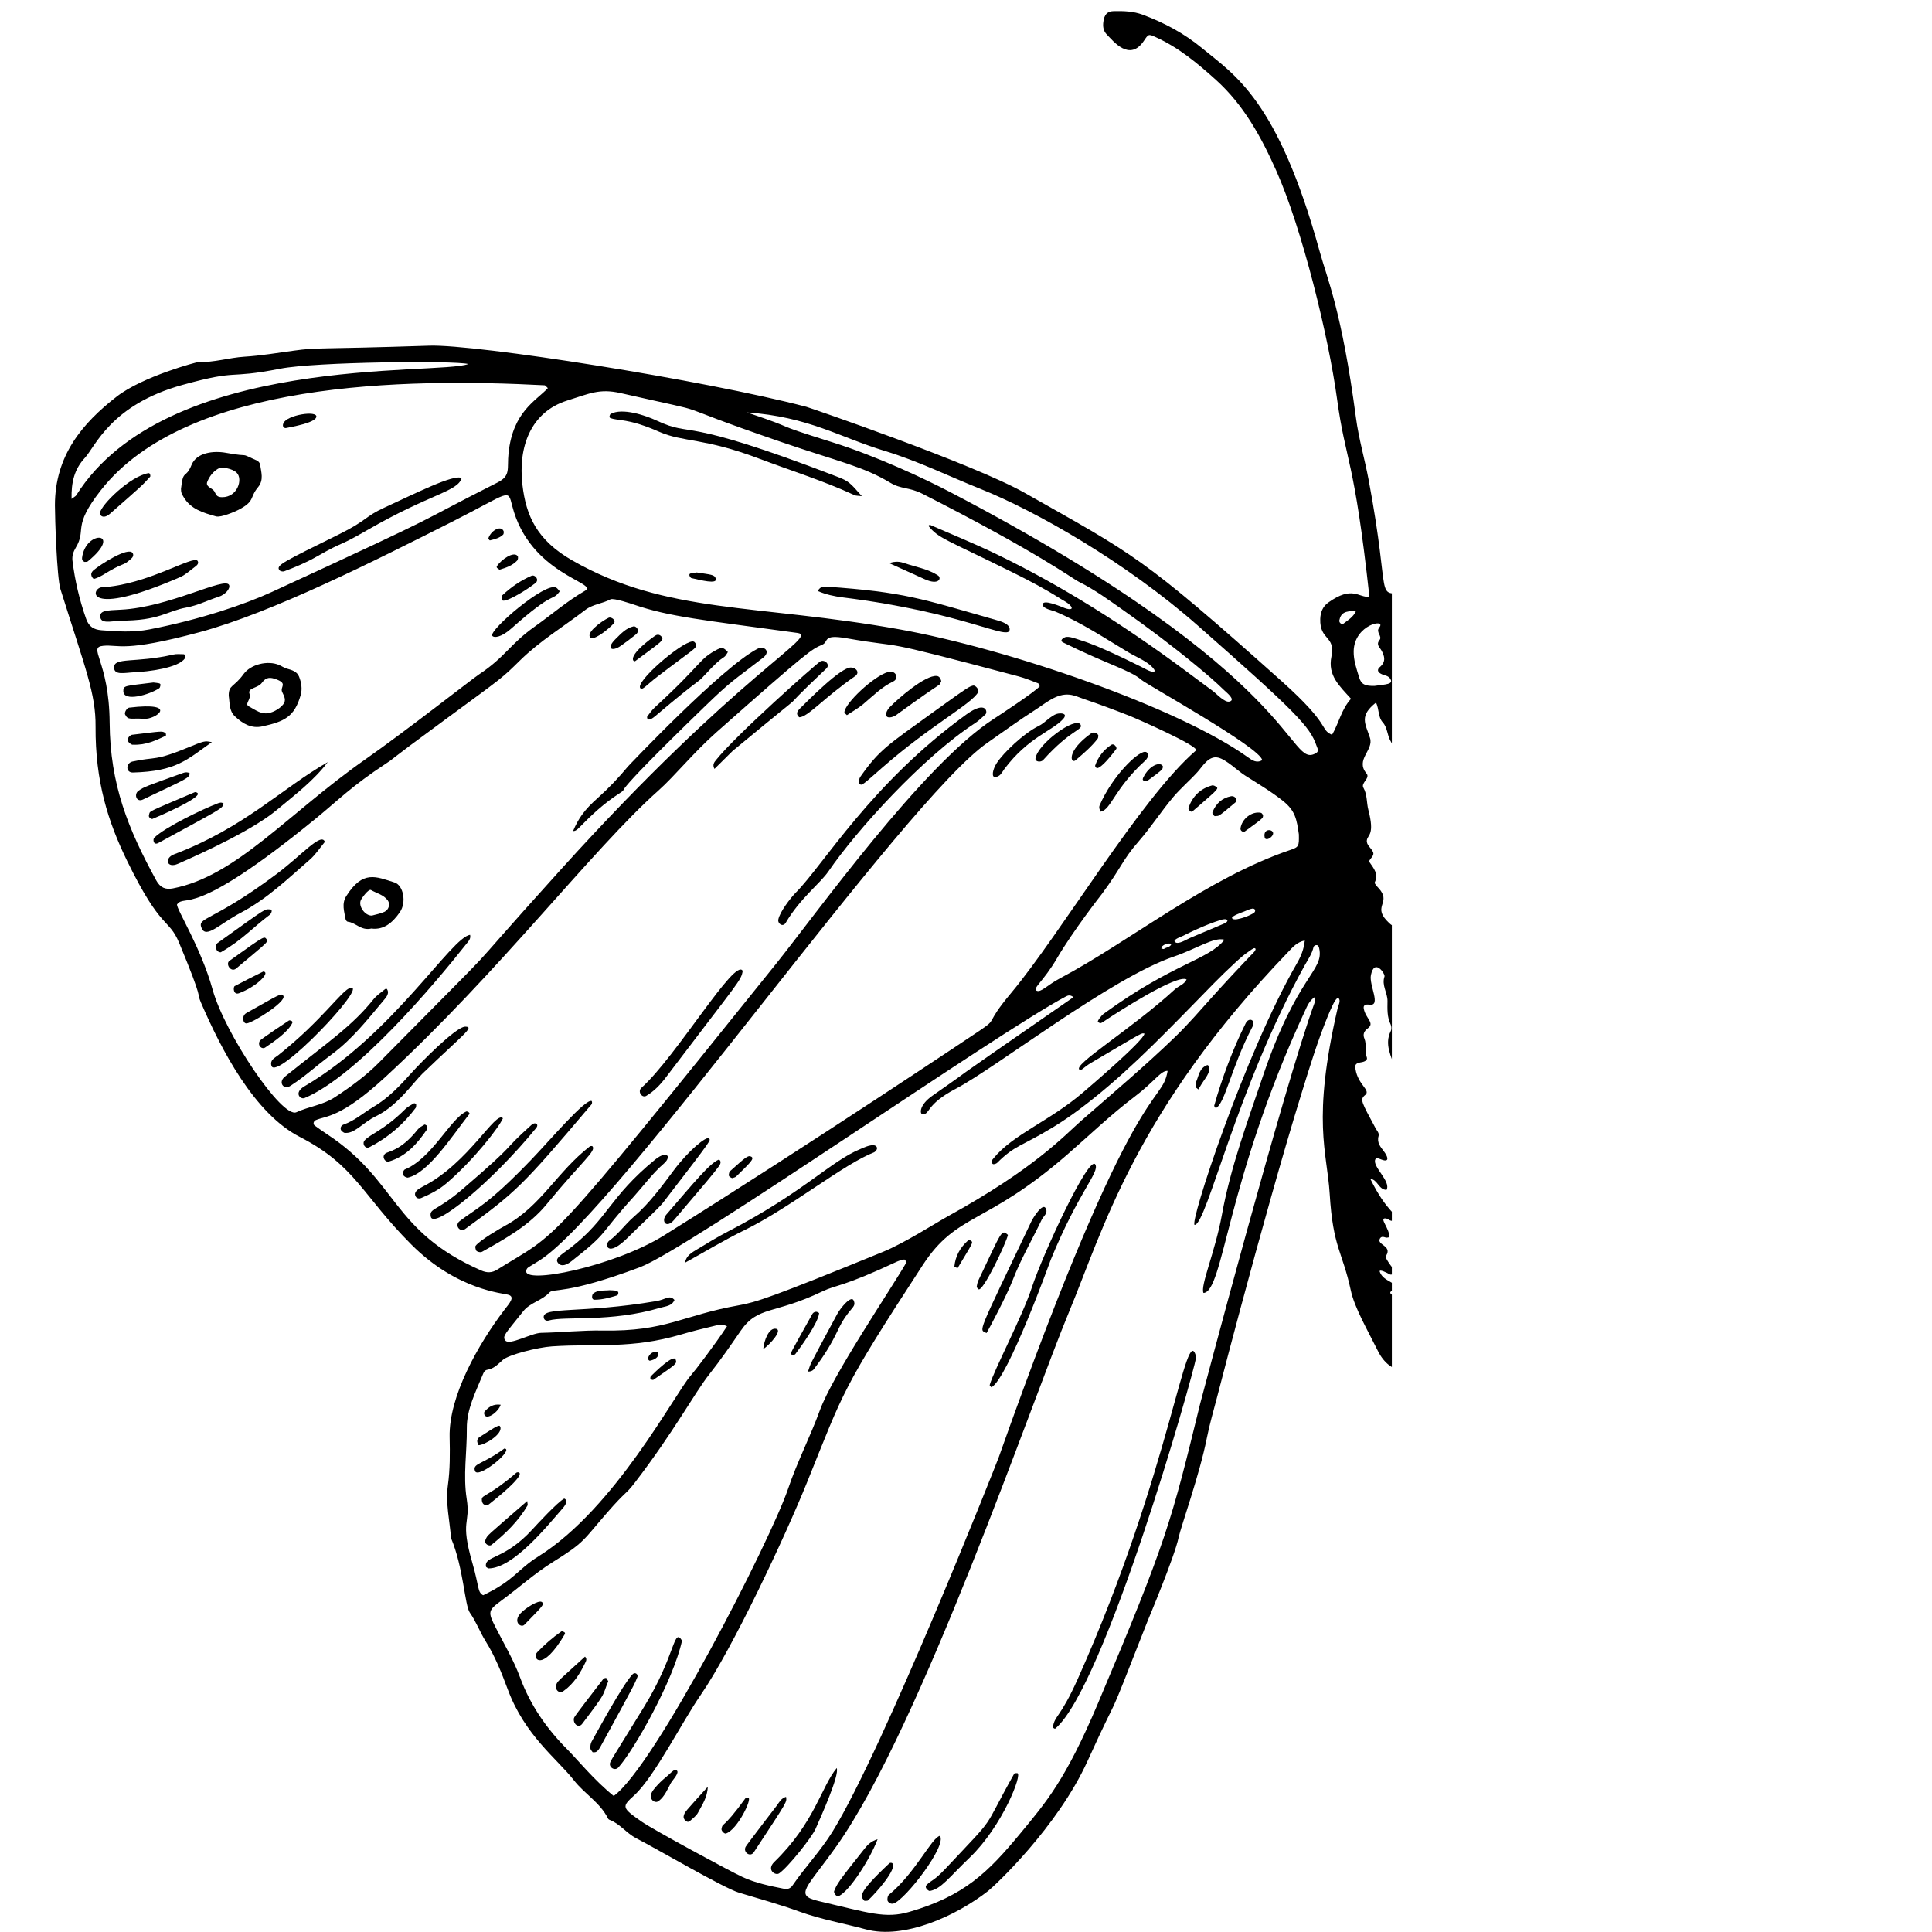 <svg xmlns="http://www.w3.org/2000/svg" xmlns:xlink="http://www.w3.org/1999/xlink" width="500" zoomAndPan="magnify" viewBox="0 0 375 375" height="500" preserveAspectRatio="xMidYMid meet" version="1.0"><defs><clipPath id="bafcd7ce6d"><path d="M 10.66 0 L 270.16 0 L 270.16 374.969 L 10.66 374.969 Z M 10.66 0 " clip-rule="nonzero"/></clipPath></defs><g clip-path="url(#bafcd7ce6d)"><path fill="#000000" d="M 519.648 91.996 C 519.523 93.383 519.242 93.719 517.855 93.973 C 515.785 94.352 513.703 94.836 511.621 94.887 C 507.395 94.988 503.199 95.453 498.984 95.68 C 493.414 95.973 476.16 92.855 471.004 91.664 C 459.25 88.957 444.68 84.996 423.207 76.301 C 417.051 73.805 424 70.871 413.91 58.746 C 411.383 55.711 406.637 54.848 405.934 53.461 C 409.547 51.406 427.086 48.02 430.848 47.395 C 439.473 45.969 453.277 46.047 461.742 46.426 C 483.949 47.438 486.793 50.25 491.262 50.949 C 497.023 51.848 501.172 54.348 512.156 60.965 C 518.887 65.02 518.141 66.645 519.066 67.066 C 520.523 67.73 521.887 67.273 519.648 91.996 Z M 515.285 135.27 C 514.918 136.047 514.414 136.477 513.504 136.484 C 493.297 136.52 501.805 135.609 486.32 134.188 C 483.07 133.887 479.984 132.934 476.98 131.805 C 468.879 128.766 460.57 126.242 452.723 122.527 C 449.711 121.098 446.762 119.516 443.676 118.281 C 439.762 116.715 436.301 114.238 432.227 113.012 C 422.188 110 415.652 103.906 408.848 102.695 C 406.336 102.25 408.617 101.211 413.184 95.273 C 420.832 85.324 417.973 76.797 421.367 78.664 C 433.492 85.316 483.812 100.484 502.305 98.652 C 512.305 97.656 504.617 98.934 515.906 97.5 C 516.984 97.367 518.879 96.613 518.883 98.281 C 518.906 103.816 522.32 120.254 515.285 135.27 Z M 504.254 172.504 C 502.047 180.145 498.871 188.855 494.066 195.16 C 485.73 206.109 484.211 221.746 467.629 234.633 C 464.496 237.066 461.348 237.309 457.703 236.016 C 451.457 233.805 441.043 226.934 435.898 222.77 C 419.508 209.5 420.055 209 414.562 203.742 C 411.754 201.051 407.703 197.496 407.457 197.191 C 404.227 193.156 394.508 183.637 387.555 174.801 C 379.285 164.297 371.34 156.75 371.32 156.73 C 365.125 150.359 361.477 145.523 350.926 138.18 C 348.027 136.156 344.422 134.246 343.496 130.309 C 349.094 126.578 357.84 125.246 364.191 122.746 C 371.004 120.066 371.766 119.801 371.973 121.133 C 372.484 124.504 375.926 119.605 410.414 145.762 C 431.336 161.625 468.441 185.25 492.16 190.262 C 492.758 190.387 494.875 190.609 495.801 190.383 C 497.621 189.938 497.418 187.004 495.492 187.297 C 486.758 188.609 457.035 172.559 449.391 168.297 C 434.453 159.961 414.492 145.273 397.77 133.477 C 373.352 116.246 366.961 121.77 386.465 114.371 C 387.746 113.887 390.32 112.262 391.824 111.688 C 402.684 107.555 402.426 104.07 406.648 105.023 C 410.848 105.969 416.027 108.48 418.305 109.867 C 425.93 114.52 429.031 114.223 436.852 118.066 C 455.102 127.043 454.773 127.082 479.289 135.664 C 484.219 137.395 488.66 137.32 495.68 138.477 C 506.512 140.25 505.707 139.066 513.027 139.703 C 504.52 163.672 508.672 157.176 504.254 172.504 Z M 459.426 250.895 C 458.617 251.559 457.887 251.242 456.805 250.824 C 454.207 250.797 451.617 250.449 449.023 250.328 C 441.727 249.992 434.484 250.309 427.16 250.621 C 418.625 250.98 410.086 250.41 401.598 249.555 C 395.668 248.965 388.367 246.285 382.68 244.402 C 368.082 239.559 368.695 238.57 358.797 234.285 C 357.078 233.539 356.164 233.055 340.797 221.168 C 329.562 212.477 330.512 212.297 314.465 196.25 C 313.125 194.902 311.754 193.605 310.363 192.312 C 309.586 191.586 308.129 190.77 308.113 189.578 C 309.203 189.223 311.547 191.969 312.293 192.68 C 314.113 194.426 315.875 196.234 317.688 197.988 C 322.59 202.742 327.809 207.18 333.602 210.812 C 334.391 211.305 335.891 212.172 336.215 211.305 C 336.562 210.359 334.938 209.566 334.664 209.383 C 330.645 206.711 326.898 203.73 323.348 200.469 C 321.25 198.543 319.199 196.566 317.137 194.602 C 315.777 193.309 314.422 192.02 313.055 190.734 C 312.301 190.027 311.551 189.309 310.789 188.605 C 310.418 188.27 308.973 187.094 310.031 186.871 C 310.461 186.773 312.047 188.129 312.453 188.391 C 313.395 188.992 314.32 189.605 315.238 190.23 C 318.258 192.289 321.168 194.496 324 196.805 C 328.52 200.5 332.824 204.5 337.734 207.68 C 340.453 209.438 343.336 210.93 346.32 212.18 C 352.266 214.66 353.586 215.547 354.207 214.621 C 354.418 214.297 354.145 213.953 353.852 213.809 C 348.93 211.395 343.539 209.34 339 206.219 C 333.723 202.59 328.902 198.195 323.812 194.301 C 322.008 192.918 320.188 191.543 318.363 190.176 C 317.297 189.375 316.223 188.57 315.148 187.773 C 314.809 187.516 312.031 185.781 312.707 185.398 C 313.352 185.031 316.207 186.648 316.863 186.98 C 321.117 189.121 324.98 192.184 328.766 195.035 C 336.473 200.844 342.711 203.551 343.285 203.684 C 344.77 204.027 345.191 203.078 343.855 202.344 C 331.98 195.793 331.785 193.809 321.023 186.863 C 315.801 183.492 318.535 185.711 301.246 176.645 C 298.922 175.422 299.723 174.902 301.352 175.422 C 306.625 177.113 311.766 179.207 316.539 182.031 C 318.203 183.027 319.82 184.098 321.441 185.168 C 322.176 185.66 322.914 186.148 323.664 186.617 C 324.039 186.859 324.961 187.777 325.469 187.48 C 326.238 187.023 325.348 186.66 325.328 186.211 C 325.316 186.027 325.117 185.785 325.102 185.578 C 326.531 185.625 328.367 187.23 329.559 187.934 C 333.984 190.539 338.477 193.008 343.059 195.32 C 351.391 199.523 359.23 204.609 367.488 208.953 C 367.508 208.965 407.535 229.512 411.402 231.316 C 422.629 236.551 439.004 241.527 449.426 241.676 C 453.582 241.738 458.684 246.34 459.426 250.895 Z M 461.512 256.844 C 462.953 262.613 468.613 276.141 461.727 297.438 C 458.223 308.289 445.09 329.57 441.309 334.348 C 440.602 335.242 440.227 335.27 439.34 334.73 C 436.406 332.938 433.426 331.215 430.543 329.344 C 415.938 319.875 404.777 306.723 397.215 300.328 C 396.281 299.543 384.535 286.895 372.25 270.066 C 369.684 266.559 361.199 253.23 354.262 242.828 C 345.012 228.953 344.852 230.191 345.195 228.887 C 347.137 229.383 351.699 234.691 361.336 239.234 C 370.914 243.746 372.285 243.762 375.395 247.227 C 392.629 266.441 396.113 266.84 407.68 276.941 C 417.613 285.609 455.262 308.012 456.676 303.941 C 456.902 303.301 456.625 302.109 456.145 301.805 C 454.133 300.547 455.297 303.281 432.387 289.945 C 418.609 281.922 417.477 281.141 412.258 276.965 C 412.117 276.855 378.805 250.367 379.176 247.102 C 381.516 246.742 391.516 252.488 406.551 253.043 C 416.668 253.422 423.012 254.555 432.184 253.555 C 438.27 252.887 444.395 252.977 450.504 253.082 C 453.398 253.133 456.203 253.945 459.027 254.543 C 460.305 254.809 461.156 255.414 461.512 256.844 Z M 429.152 346.902 C 428.094 348.07 426.871 348.234 425.523 347.754 C 417.496 344.879 411.336 340.684 404.016 336.535 C 402.707 335.793 392.312 326.973 390.672 325.496 C 384.496 319.934 378.578 312.984 373.355 306.195 C 367.738 298.883 368.629 300.957 367.422 299.031 C 362.965 291.914 363.535 294.668 353.102 277.875 C 352.801 277.387 352.777 277.34 352.801 277.371 C 352.492 276.906 350.363 273.68 338.789 255.82 C 337.414 253.699 338.891 255.004 333.102 246.059 C 326.598 236.004 328.289 237.32 322.613 227.914 C 298.613 188.109 299.141 191.828 299.422 189.992 C 299.539 189.184 298.809 188.605 298.32 188.004 C 295.23 184.141 295.465 184.852 296.043 184.16 C 302.289 187.777 319.836 206.266 324.855 211.562 C 333.953 221.152 335.969 219.938 339.812 226.574 C 343.695 233.277 342.707 230.758 359.312 255.988 C 373.758 277.934 373.145 276.695 384.988 291.203 C 391.879 299.656 421.477 329.059 435.754 336.328 C 436.531 336.727 437.496 336.77 438.129 337.598 C 436.102 340.523 431.043 344.82 429.152 346.902 Z M 403.48 356.797 C 398.953 355.789 391.617 355.895 383.984 350.656 C 367.727 339.5 358.57 332.828 338.246 307.82 C 334.625 303.371 333.684 300.336 323.633 282.059 C 314.145 264.801 313.312 258.863 308.219 247.051 C 304.426 238.246 305.785 239.004 304.348 235.07 C 301.895 228.379 293.09 204.012 287.906 194.691 C 286.816 192.734 287.992 192.23 288.379 192.602 C 290.5 194.648 297.023 208.18 299.039 213.254 C 307.914 235.59 306.715 235.434 311.355 243.766 C 311.359 240.66 311.176 240.336 303.527 219.91 C 295.703 198.988 294.855 200.695 294.336 199.27 C 293.535 197.043 292.352 194.973 291.082 192.98 C 290.508 192.09 289.918 191.211 289.34 190.32 C 289.176 190.066 288.559 189.402 288.598 189.086 C 288.77 187.691 289.789 189.168 290.082 189.543 C 290.891 190.582 291.766 191.551 292.43 192.695 C 310.625 224.168 308.449 228.148 313.805 232.344 C 314.09 231.355 313.582 230.578 313.191 229.824 C 304.492 213.027 306.445 211.758 290.797 186.93 C 292.055 186.688 292.66 187.27 293.199 187.973 C 323.297 227.461 337.219 267.746 381.531 320.621 C 386.23 326.238 386.207 325.043 388.941 327.762 C 399.855 338.598 410.332 344.527 424.605 350.844 C 420.84 355.684 413.059 358.938 403.48 356.797 Z M 286.812 185.711 C 286.695 185.531 286.234 183.473 286.41 183.453 C 287.273 183.336 287.66 183.938 288.133 184.367 C 288.367 184.578 288.672 184.984 288.32 185.168 C 287.867 185.41 287.656 185.797 287.727 186.297 C 287.348 186.316 287.043 186.07 286.812 185.711 Z M 286.738 145.785 L 286.703 145.926 C 286.562 145.852 286.57 145.805 286.738 145.785 Z M 287.789 142.699 C 291.488 136.578 295.031 130.305 299.656 124.816 C 305.973 117.312 313.715 111.004 321.203 104.734 C 323.152 103.105 325.098 101.492 327.051 99.879 C 328.133 98.988 329.215 98.094 330.305 97.199 C 330.672 96.898 331.535 95.879 331.98 95.812 C 332.262 95.766 332.527 95.832 332.699 96.031 C 332.418 96.859 331.398 97.234 330.812 97.844 C 314.34 114.883 309.93 114.812 288.617 144 C 288.125 144.672 287.84 145.594 286.816 145.695 C 286.566 144.523 287.25 143.594 287.789 142.699 Z M 342.832 86.223 C 346.441 82.723 350.684 80.074 354.773 77.219 C 355.547 76.676 356.605 76.34 355.801 77.637 C 355.441 78.223 354.316 78.773 353.766 79.199 C 352.645 80.062 351.527 80.926 350.41 81.797 C 348.918 82.945 347.43 84.094 345.945 85.242 C 345.035 85.945 344.141 86.672 343.223 87.359 C 343.223 87.359 343.219 87.359 343.219 87.363 C 342.137 88.184 335.434 95.309 334.312 94.316 C 333.637 93.707 341.934 87.09 342.832 86.223 Z M 305.668 169.992 C 292.543 162.281 292.426 164.543 292.148 162.668 C 291.801 160.258 292.441 154.391 293.324 152.219 C 293.594 151.559 294.156 151.195 294.734 150.863 C 308.266 143.082 305.395 144.164 309.703 147.215 C 312.82 149.426 315.289 152.285 317.426 155.414 C 320.988 160.645 324.355 165.992 327.48 171.5 C 341.418 196.012 343.934 192.48 305.668 169.992 Z M 312.234 145.523 C 307.777 142.656 306.832 143.574 336.883 132.262 C 337.777 131.922 338.879 131.496 339.668 132.328 C 339.949 132.629 339.969 133.305 340.273 133.699 C 340.676 134.211 341.359 134.602 341.883 134.969 C 345.348 137.387 348.531 140.156 352.07 142.484 C 371.539 155.301 416.305 221.328 453.746 237.562 C 460.176 240.352 436.535 239.461 413.234 229.223 C 399.039 222.988 390.48 217.469 388.043 216.316 C 381.52 213.234 369.41 207.016 358.551 200.844 C 351.398 196.781 343.723 193.816 339.391 186.328 C 331.895 173.359 320.129 150.613 312.234 145.523 Z M 392.559 58.25 C 394.684 57.199 403.008 55.312 409.289 59.008 C 414.918 62.32 418.332 69.113 417.238 76.406 C 414.969 91.555 406.027 101.262 396.266 106.332 C 380.59 114.469 351.027 124.379 331.676 131.09 C 302.465 141.215 303.004 144.406 302.469 141.109 C 302.391 140.629 302.379 140.234 302.84 139.98 C 321.637 129.652 348.195 120.324 349.184 118.988 C 350.895 116.68 355 116.469 354.988 114.734 C 349.816 115.703 309.109 133.957 309.125 133.973 C 308.527 132.891 309.762 132.719 313.906 129.426 C 313.926 129.41 326.637 119.305 326.793 119.035 C 327.086 118.527 326.707 118.238 326.266 118.312 C 325.145 118.488 324.234 119.055 323.297 119.672 C 319.961 121.879 316.801 124.395 313.598 126.781 C 312.168 127.852 310.742 128.914 309.312 129.98 C 308.48 130.605 307.652 131.238 306.805 131.852 C 305.922 132.488 304.844 132.723 305.496 131.559 C 306.234 130.246 307.789 129.016 308.836 127.938 C 311.246 125.469 313.77 123.113 316.316 120.797 C 318.547 118.77 320.809 116.781 323.027 114.75 C 324.027 113.824 326.102 112.449 326.582 111.102 C 326.621 110.977 326.797 110.758 326.648 110.641 C 325.316 109.57 324.449 110.793 311.277 121.965 C 310.609 122.531 309.961 123.148 309.133 123.449 C 309.871 122.879 310.383 121.211 318.586 113.75 C 328.414 104.812 329.047 103.387 335.707 97.938 C 352.41 84.285 365.371 71.664 392.559 58.25 Z M 426.23 44.145 C 432.297 42.828 429.941 42.191 448.035 39.738 C 454.121 38.914 453.113 40.191 467.961 38.625 C 476.676 37.707 483.637 38.098 496.336 41.102 C 499.492 41.852 502.332 43.367 505.141 44.973 C 509.691 47.57 512.988 51.441 516.129 55.484 C 518.527 58.574 519.258 59.434 519.355 60.77 C 518.652 61.418 518.402 60.473 516.871 59.574 C 496.215 47.508 500.398 49.633 493.246 47.555 C 476.316 42.648 458.629 43.215 445.684 43.07 C 430.562 42.906 427.871 45.676 425.434 44.75 C 425.734 44.516 425.957 44.203 426.23 44.145 Z M 280.184 118.242 C 280.344 118.074 280.461 117.832 280.625 117.797 C 281.887 117.523 282.809 118.352 282.707 119.621 C 282.68 120.039 282.066 120.41 281.754 120.188 C 281.145 119.758 280.141 118.988 280.184 118.242 Z M 280 159.707 C 279.262 161.195 278.086 162.367 276.984 163.586 C 275.934 164.738 277.48 164.586 277.68 165.363 C 277.945 166.414 275.254 166.773 276.547 168.207 C 276.777 168.457 276.598 168.773 276.523 169.094 C 276.445 169.43 276.23 169.984 276.578 170.23 C 276.91 170.461 277.395 170.246 277.727 170.113 C 277.906 170.043 278.418 169.727 278.543 170.039 C 278.703 170.43 278.199 170.762 278.004 171.008 C 277.664 171.434 277.316 171.836 276.883 172.172 C 276.586 172.402 275.82 172.855 276.09 173.332 C 276.93 174.797 275.805 175.352 274.938 175.961 C 274.035 176.586 274.02 177.688 273.367 178.461 C 271.73 180.391 270.766 180.457 269.078 178.594 C 266.523 175.773 270.164 175.133 267.531 172.328 C 267.242 172.016 266.742 171.469 266.84 171.273 C 267.625 169.648 266.652 168.562 265.844 167.379 C 265.48 166.836 266.895 166.266 266.508 165.371 C 266.16 164.574 265.172 164.035 265.312 163.074 C 265.465 162 266.879 162.109 265.602 157.207 C 265.23 155.797 265.414 154.246 264.633 152.883 C 264.105 151.965 266.008 151.051 265.25 150.141 C 262.984 147.441 266.699 145.609 265.914 143.223 C 264.984 140.367 263.793 138.965 267.09 136.363 C 267.719 137.738 267.484 139.207 268.383 140.199 C 269.332 141.25 269.242 142.703 269.906 143.824 C 270.938 145.559 270.359 147.145 271.293 148.844 C 273.301 152.504 270.066 152.66 270.93 154.039 C 271.59 155.102 271.945 156.215 272.102 157.453 C 272.219 158.391 274.316 157.477 274.152 156.406 C 273.859 154.371 274.77 152.492 274.828 150.582 C 274.883 148.727 274.918 146.863 274.777 145.012 C 274.66 143.508 274.273 141.602 275.148 140.227 C 275.984 138.91 277.352 138.148 275.492 136.785 C 276.559 136.434 277.18 136.633 277.785 136.938 C 280.215 138.16 275.547 141.199 278.449 141.547 C 279.914 141.723 279.102 142.535 277.496 146.254 C 276.738 148.008 279.969 146.184 279.176 148.07 C 277.852 151.242 276.949 151.797 278.387 152.266 C 280.246 152.875 275.168 156.586 276.57 157.504 C 277.004 157.789 277.371 157.066 277.75 157.676 C 277.953 158 277.707 158.355 277.602 158.652 C 277.359 159.324 276.594 159.777 276.352 160.438 C 276.258 160.703 276.25 160.887 276.523 160.977 C 277.281 161.227 277.164 161.223 279.879 158.297 C 280.711 158.828 280.184 159.336 280 159.707 Z M 278.684 210.047 C 277.625 212 278.578 214.074 278.293 216.082 C 277.637 220.648 271.469 227.18 274.285 226.988 C 274.801 226.953 275.227 226.492 275.668 226.309 C 276 227.172 272.664 230.426 274.848 230.523 C 276.199 230.582 275.121 231.984 273.953 233.566 C 273.512 234.176 273.395 234.656 273.965 235.293 C 274.57 235.98 273.672 236.445 273.516 237.027 C 273.172 238.332 274.523 237.945 275.977 237.77 C 276.301 238.52 275.734 238.949 273.711 241.461 C 274.168 242.793 275.793 241.375 277.027 242.09 C 276.039 243.332 275.027 244.578 274.055 245.852 C 273.605 246.441 273.973 247.008 274.871 246.93 C 276.812 246.77 275.645 248.457 275.859 249.301 C 276.32 251.082 276.016 252.836 275.293 254.5 C 274.504 256.305 274.148 255.68 272.859 254.738 C 271.57 253.801 271.223 252.137 269.996 251.152 C 269.609 250.844 270.086 250.609 270.281 250.391 C 271.742 248.762 268.555 248.992 267.816 246.855 C 267.586 246.184 269.449 247.176 269.535 247.238 C 269.996 247.578 270.453 247.359 270.586 246.906 C 270.711 246.469 269.766 245.453 269.547 245.07 C 269.324 244.672 268.812 244.121 269.098 243.645 C 270.207 241.77 267.137 241.621 267.848 240.402 C 268.137 239.906 268.586 240.094 269.016 240.219 C 269.191 240.266 269.414 240.184 269.664 240.148 C 269.773 238.449 267.602 236.367 268.953 236.488 C 269.527 236.539 270.141 237.453 270.668 236.574 C 271.324 235.477 269.262 235.504 265.992 228.836 C 267.383 228.906 267.582 230.934 269.125 230.953 C 270.059 229.293 266.293 226.422 266.953 225.027 C 267.215 224.469 268.012 225.148 268.734 225.234 C 269.707 225.348 269.227 224.289 268.629 223.496 C 267.961 222.609 267.215 221.781 267.582 220.508 C 267.754 219.918 267.266 219.488 267.008 219.004 C 264.266 213.879 263.895 213.43 264.988 212.531 C 266.121 211.594 263.594 210.594 263.105 207.527 C 262.965 206.633 263.098 206.363 264.297 206.168 C 264.949 206.059 265.516 205.734 265.285 205.176 C 264.797 203.996 265.328 202.75 264.836 201.602 C 264.492 200.785 264.742 200.148 265.488 199.602 C 266.926 198.547 265.043 197.68 264.707 195.762 C 264.602 195.176 264.918 194.879 265.805 195.004 C 268.172 195.34 265.691 191.23 266.098 189.254 C 266.785 185.891 268.906 189.051 268.734 189.535 C 268.137 191.242 269.332 192.672 269.316 194.301 C 269.301 195.812 269.207 197.387 269.93 198.848 C 270.105 199.199 270.121 199.781 269.945 200.133 C 268.656 202.742 270.082 205.012 270.777 207.363 C 272.359 212.703 269.562 212.547 270.578 213.953 C 272.137 216.121 270.773 218.156 270.566 220.34 C 270.547 220.52 270.984 221.312 271.469 220.836 C 272.68 219.652 273.492 218.207 274.25 216.727 C 274.996 215.266 273.34 212.617 274.484 210.887 C 274.965 210.164 273.777 210.488 273.207 204.008 C 273.129 203.145 273.176 202.52 273.746 201.918 C 275.246 200.344 271.641 199.547 274.285 195.828 C 275.805 193.695 273.09 194.094 274.324 191.547 C 274.883 190.398 275.137 189.258 274.637 188.02 C 274.605 187.945 274.852 187.754 274.965 187.613 C 275.117 187.742 275.352 187.844 275.414 188.004 C 276.93 192.188 273.934 194.684 276.594 195.715 C 276.797 195.797 276.824 196.508 276.824 196.93 C 276.824 197.477 276.633 198.137 277.25 198.391 C 278.086 198.742 278.129 199.363 277.902 200.008 C 276.969 202.672 277.574 205.41 277.449 208.109 C 277.43 208.59 277.551 209.008 278.094 209.086 C 278.711 209.176 278.863 209.719 278.684 210.047 Z M 277.043 242.07 L 277.035 242.004 C 277.055 242 277.078 241.992 277.109 241.988 C 277.09 242.02 277.07 242.043 277.043 242.07 Z M 262.75 126.383 C 262.871 121.176 269.203 119.953 267.711 121.805 C 266.961 122.738 268.395 123.465 267.758 124.25 C 267.051 125.117 267.789 125.613 268.148 126.262 C 268.766 127.379 269.051 128.449 267.816 129.488 C 267.191 130.02 267.426 130.547 268.324 130.914 C 268.824 131.117 269.406 131.16 269.766 131.629 C 270.707 132.875 268.871 132.82 266.848 133.125 C 264.969 133.188 264.219 132.824 263.828 131.531 C 263.32 129.855 262.711 128.188 262.75 126.383 Z M 260.715 121.086 C 260.48 121.262 259.871 120.902 259.969 120.398 C 260.25 118.996 261.055 118.539 263.195 118.598 C 262.68 119.793 261.617 120.371 260.715 121.086 Z M 273.84 130.969 C 275.34 130.871 276.285 130.199 275.82 128.75 C 275.758 128.57 275.906 128.328 275.945 128.117 C 276.055 127.523 277.094 127.141 276.461 126.441 C 275.906 125.824 275.141 126.512 274.188 125.988 C 276.355 123.766 276.355 123.879 274.582 123.184 C 274.109 123 274 122.453 274.398 122.156 C 276.453 120.637 276.973 120.152 277.766 120.922 C 278.316 121.453 278.941 121.949 279.121 122.863 C 277.863 124.367 276.535 125.414 278.398 125.953 C 278.695 126.039 279.004 126.078 279.297 126.176 C 279.336 126.191 279.371 126.43 279.32 126.488 C 278.316 127.559 279.543 128.773 279.035 129.949 C 277.535 133.426 277.445 133.527 273.602 132.828 C 271.777 132.5 271.328 132.434 271.336 131.941 C 271.344 130.762 273.473 130.992 273.84 130.969 Z M 233.602 250.965 C 237.523 250.656 237.945 229.324 253.289 196.227 C 253.738 195.262 254.129 194.227 255.234 193.5 C 255.211 193.98 255.273 194.32 255.168 194.609 C 249.215 210.848 232.957 272.434 232.953 272.449 C 227.348 295.34 226.523 298.906 213.082 330.695 C 206.824 345.488 203.07 349.777 198.129 355.766 C 191.719 363.527 187.102 368.004 176.535 371.086 C 171.816 372.461 168.691 371.289 158.871 368.992 C 154.023 367.859 156.613 366.484 162.438 358.234 C 178.801 335.074 200.297 271.941 207.496 254.648 C 214.039 238.934 220.324 215.629 250.129 184.676 C 250.961 183.809 251.746 182.859 253.258 182.551 C 253.094 184.234 252.5 185.66 251.742 186.969 C 241.578 204.543 230.672 237.895 231.898 237.75 C 234.289 237.469 239.914 211.477 253.242 187.383 C 253.887 186.227 254.672 185.129 254.965 183.797 C 255.016 183.566 255.816 183.012 256.047 184.035 C 257.066 188.516 251.805 189.086 245.086 209 C 242.105 217.832 238.84 226.582 237.164 235.828 C 235.875 242.934 232.91 249.652 233.602 250.965 Z M 153.848 365.941 C 153.395 366.613 152.82 366.738 152.137 366.605 C 149.418 366.062 146.719 365.52 144.156 364.348 C 141.637 363.191 126.801 355.148 124.613 353.629 C 120.59 350.836 120.672 350.691 123.121 348.457 C 126.977 344.949 132.402 334.195 135.938 329.09 C 142.219 319.996 152.465 298.078 156.625 287.773 C 163.84 269.918 163.207 269.961 179.07 245.602 C 185.758 235.328 191.203 237.938 207.102 224.148 C 211.449 220.371 215.605 216.352 220.219 212.867 C 224.039 209.992 225.324 207.75 226.637 207.859 C 225.434 214.938 220.527 207.598 193.84 282.891 C 193.5 283.859 171.578 339.332 161.582 355.539 C 159.297 359.242 156.289 362.375 153.848 365.941 Z M 119.121 348.594 C 115.469 345.684 111.848 341.293 110.176 339.621 C 106.121 335.57 102.922 330.977 100.93 325.555 C 99.699 322.219 97.867 319.152 96.258 315.992 C 94.637 312.805 94.676 312.613 97.469 310.555 C 100.77 308.121 103.824 305.359 107.32 303.184 C 113.527 299.34 113.156 298.988 117.816 293.637 C 121.641 289.246 121.352 290.215 123.227 287.77 C 130.953 277.691 134.73 270.48 137.734 266.672 C 139.871 263.969 141.828 261.137 143.773 258.301 C 147.121 253.43 150.258 255.168 159.625 250.66 C 162.383 249.336 163.508 249.855 174.137 244.863 C 174.301 244.793 175.539 244.297 175.684 244.547 C 175.789 244.719 175.961 244.988 175.895 245.102 C 172.953 250.219 161.625 266.883 159.117 273.789 C 157.254 278.902 154.738 283.734 152.992 288.902 C 149.578 299.004 127.117 342.844 119.121 348.594 Z M 93.785 309.633 C 92.652 309.062 93.027 307.996 91.691 303.379 C 89.223 294.855 91.383 295.98 90.582 290.902 C 89.867 286.355 90.652 281.816 90.609 277.27 C 90.57 273.527 92.328 270.195 93.711 266.805 C 93.875 266.387 94.105 265.941 94.578 265.875 C 95.887 265.68 96.68 264.758 97.598 263.957 C 98.762 262.945 104.32 261.523 107.148 261.332 C 115.891 260.75 122.492 261.887 132.234 259.016 C 134.258 258.422 136.305 257.902 138.355 257.426 C 139.184 257.234 140.047 256.898 141.117 257.426 C 138.719 261.062 134.941 266.012 134.047 267.027 C 131.02 270.461 119.391 292.773 104.543 302.07 C 100.293 304.727 99.996 306.637 93.785 309.633 Z M 101.562 254.508 C 102.902 252.824 105.18 252.457 106.633 250.879 C 107.457 249.988 109.688 251.414 124.207 245.969 C 133.52 242.477 193.57 200.41 206.965 193.371 C 207.355 193.168 207.805 193.094 208.352 193.555 C 177.504 214.891 192.707 204.492 181.035 212.637 C 178.301 214.543 178.57 216.234 179.023 216.266 C 180.586 216.383 179.551 214.445 185.531 211.316 C 193.344 207.227 215.664 189.797 227.871 185.66 C 232.25 184.176 235.617 181.82 237.664 182.402 C 234.613 186.324 227.734 186.918 214.156 196.82 C 213.84 197.047 212.863 198.266 213.117 198.395 C 213.727 198.703 213.496 198.754 215.086 197.699 C 216.855 196.535 228.523 188.98 230.32 190.117 C 229.848 191.105 228.773 191.359 228.051 192.023 C 219.668 199.734 207.953 206.805 209.559 207.633 C 209.957 207.84 210.277 207.188 211.758 206.309 C 222.844 199.758 221.391 200.605 222.133 200.605 C 222.133 201.895 211.25 211.148 210.227 212.027 C 203.742 217.609 196.629 220.168 192.844 224.828 C 192.582 225.152 192.168 225.559 192.707 225.93 C 192.867 226.043 193.367 225.891 193.555 225.699 C 197.031 222.23 198.191 222.578 204.465 218.75 C 206.184 217.707 207.84 216.562 209.453 215.363 C 217.484 209.383 224.547 202.176 231.535 195.035 C 234.203 192.309 236.836 189.535 239.652 186.945 C 240.52 186.148 241.414 185.32 242.406 184.668 C 242.578 184.555 243.312 183.98 243.52 184.039 C 244.156 184.215 243.008 185.203 242.762 185.461 C 242.316 185.93 241.867 186.398 241.422 186.871 C 240.613 187.723 239.812 188.582 239.008 189.438 C 237.82 190.719 236.637 192.008 235.469 193.309 C 233.027 196.012 230.672 198.781 228.043 201.312 C 222.211 206.938 215.992 212.176 209.898 217.504 C 206.527 220.457 200.926 226.734 183.98 236.082 C 181.512 237.449 175.578 241.266 171.438 242.961 C 149.691 251.855 146.711 252.773 143.402 253.359 C 132.355 255.32 129.352 258.473 116.992 258.258 C 112.996 258.188 109.027 258.629 105.039 258.703 C 103.105 258.746 98.875 261.223 98.086 260.188 C 97.438 259.348 98.09 258.879 101.562 254.508 Z M 96.508 246.434 C 95.492 247.07 94.523 247.098 93.379 246.59 C 75.945 238.914 77.273 229.234 63.531 220.18 C 62.703 219.629 61.883 219.062 61.078 218.465 C 60.703 218.188 60.852 217.594 61.309 217.406 C 63.316 216.547 66.109 217.039 74.73 209.105 C 96.949 188.645 114.953 164.875 127.797 153.445 C 130.984 150.605 134.59 146.086 139.078 142.113 C 157.031 126.215 157.492 126.051 159.59 125.141 C 160.93 124.562 159.547 123.055 164.281 123.879 C 176.953 126.094 168.066 123.414 197.738 131.297 C 199.023 131.641 200.262 132.156 201.508 132.633 C 201.641 132.684 201.691 132.977 201.809 133.211 C 200.777 134.375 193.773 138.961 192.906 139.52 C 179.129 148.402 158.301 177.531 150.547 187.18 C 104.758 244.156 108.672 238.816 96.508 246.434 Z M 57.531 215.883 C 54.75 217.164 43.633 200.605 41.262 192.059 C 39.008 183.926 34.277 176.539 34.352 175.555 C 36.125 173.297 36.746 178.938 61.254 158.91 C 65.734 155.25 68.219 152.617 74.871 148.238 C 77.023 146.824 73.602 149.062 86.629 139.504 C 97.93 131.219 97.402 131.645 100.965 128.156 C 104.797 124.398 109.383 121.625 113.613 118.383 C 115.078 117.262 116.93 117.172 118.492 116.328 C 119.086 116.008 122.672 117.234 122.973 117.332 C 129.922 119.723 136.379 120.324 154.758 122.848 C 159.156 123.449 143.66 130.25 108.781 168.859 C 85.555 194.578 102.207 177.227 73.598 206.203 C 70.996 208.832 68.035 210.977 64.965 212.988 C 62.695 214.473 59.953 214.766 57.531 215.883 Z M 30.312 170.863 C 24.898 160.961 21.367 152.324 21.281 140.281 C 21.191 128.105 16.867 125.633 20.074 125.344 C 23.094 125.07 23.941 126.684 38.758 122.699 C 52.797 118.918 72.664 108.887 87.758 101.266 C 99.113 95.531 98.531 94.727 99.422 98.199 C 102.836 111.531 116.281 113.098 113.582 114.645 C 110.102 116.641 107.078 119.289 103.82 121.594 C 98.891 125.082 98.176 127.441 92.973 130.902 C 91.57 131.836 78.875 141.816 70.84 147.441 C 55.879 157.926 45.871 170.078 33.559 172.438 C 32.113 172.715 31.102 172.309 30.312 170.863 Z M 16.723 120.133 C 15.422 116.445 14.535 112.691 14.066 108.816 C 13.953 107.867 14.254 107.055 14.711 106.289 C 16.879 102.672 13.898 102.398 19.547 95.188 C 36.195 73.922 78.637 73.375 105.699 74.785 C 105.867 74.793 106.016 75.051 106.336 75.332 C 104.102 77.777 99.57 79.832 98.707 87.922 C 98.375 91.027 99.223 92.312 96.535 93.672 C 78.812 102.621 89.152 98.129 52.797 114.883 C 47.605 117.277 38.871 120.254 28.973 122.172 C 25.879 122.773 22.777 122.578 19.676 122.328 C 18.246 122.211 17.27 121.676 16.723 120.133 Z M 16.477 88.867 C 18.484 86.699 21.512 78.539 35.422 74.711 C 46.754 71.582 43.719 73.66 54.406 71.562 C 61.18 70.234 88.125 69.957 90.891 70.656 C 85.09 72.902 32.195 68.477 14.781 96.156 C 14.68 96.316 14.461 96.406 13.891 96.836 C 13.82 93.617 14.414 91.09 16.477 88.867 Z M 120.457 76.301 C 141.707 81.117 126.395 77.117 151.605 85.781 C 162.93 89.668 167.48 90.5 172.777 93.688 C 174.965 95.004 176.426 94.512 179.035 95.836 C 201.727 107.371 208.062 112.266 209.5 112.973 C 212.488 114.449 215.258 116.492 217.977 118.402 C 222.812 121.801 227.551 125.367 232.109 129.125 C 234.012 130.691 235.895 132.293 237.66 134.012 C 238.133 134.469 239.898 135.844 238.648 136.172 C 237.703 136.418 236.09 134.617 235.406 134.117 C 233.617 132.809 231.84 131.465 230.055 130.145 C 218.453 121.562 206.309 113.766 193.289 107.504 C 189.098 105.492 184.781 103.734 180.512 101.871 C 180.449 101.848 180.324 101.961 180.18 102.039 C 182.227 104.562 183.328 104.531 196.91 111.277 C 199.941 112.781 202.945 114.367 205.801 116.188 C 206.363 116.551 207.117 116.902 207.598 117.367 C 208.555 118.293 207.711 118.426 206.652 118.02 C 206.066 117.797 202.273 116.141 202.391 117.387 C 202.465 118.172 204.277 118.469 204.836 118.703 C 209.875 120.82 214.395 123.848 219.055 126.637 C 220.441 127.465 222.543 128.297 223.66 129.492 C 224.816 130.727 223.5 130.477 222.574 129.98 C 221.812 129.566 221.027 129.195 220.262 128.816 C 218.887 128.137 217.5 127.469 216.109 126.832 C 213.984 125.863 211.82 124.902 209.59 124.219 C 208.883 124.004 207.453 123.398 206.695 123.695 C 206.375 123.816 205.602 124.328 206.305 124.68 C 215.012 128.992 219.434 130.094 221.57 131.977 C 222.562 132.855 244.758 145.176 244.988 147.547 C 243.914 148.184 243.043 147.574 242.25 147.004 C 228.617 137.234 195.473 125.879 174.496 122.137 C 146.789 117.188 129.359 119.23 111.082 108.777 C 104.18 104.828 102.109 100.098 101.406 94.133 C 100.531 86.738 103.008 79.965 110.113 77.742 C 114.398 76.406 116.316 75.363 120.457 76.301 Z M 196.234 192.766 C 190.891 199.152 193.926 197.477 190.094 200.082 C 189.562 200.445 157.422 221.961 128.895 239.785 C 119.227 245.828 101.387 249.438 102.148 246.594 C 102.312 245.969 102.461 246.09 104.723 244.648 C 119.945 234.957 175.406 155.41 191.68 144.156 C 194.77 142.016 197.812 139.773 200.98 137.758 C 203 136.469 205.074 134.562 207.621 134.836 C 208.555 134.938 209.578 135.402 210.461 135.703 C 213.41 136.699 216.328 137.797 219.223 138.93 C 220.215 139.316 233.023 144.902 232.121 145.68 C 221.344 154.988 205.922 181.188 196.234 192.766 Z M 227.379 183.168 C 227.195 183.898 226.402 183.828 225.93 184.184 C 225.836 184.262 225.578 184.129 225.398 184.094 C 225.477 183.934 225.512 183.723 225.645 183.617 C 226.152 183.203 226.738 183.066 227.379 183.168 Z M 237.715 179.219 C 235.48 180.156 233.254 181.105 231.023 182.043 C 230.363 182.316 229.258 183.039 228.508 183.016 C 228.328 183.012 228.086 182.91 227.996 182.75 C 227.75 182.316 229.352 181.785 229.672 181.625 C 230.469 181.223 231.273 180.832 232.086 180.461 C 233.707 179.719 235.367 179.047 237.078 178.523 C 237.32 178.453 238.086 178.289 238.215 178.625 C 238.227 178.645 238.23 178.668 238.238 178.691 C 238.262 178.906 237.871 179.152 237.715 179.219 Z M 243.301 177.254 C 242.641 177.621 241.961 177.934 241.238 178.145 C 240.816 178.262 239.41 178.734 239.141 178.215 C 238.938 177.82 241.227 177.027 241.461 176.938 C 241.953 176.746 242.535 176.438 243.062 176.363 C 243.695 176.27 243.82 176.957 243.301 177.254 Z M 205.75 189.887 C 203.238 191.211 202.039 192.715 201.191 192.289 C 200.348 191.867 202.547 190.461 205.113 186.078 C 208.344 180.559 213.848 173.551 213.863 173.535 C 217.762 168.273 217.766 167.023 221.094 163.215 C 223.465 160.496 225.414 157.434 227.75 154.68 C 229.207 152.961 230.926 151.512 232.426 149.855 C 233.441 148.727 234.59 146.629 236.43 147.047 C 238.02 147.406 240.219 149.602 241.648 150.512 C 244.133 152.098 246.727 153.621 249.035 155.461 C 251.438 157.383 251.688 159.043 252.109 161.945 C 252.16 164.242 252.105 164.414 250.469 164.969 C 234.273 170.449 219.117 182.824 205.75 189.887 Z M 171.797 87.547 C 178.188 89.484 184.172 92.445 190.355 94.914 C 200.91 99.129 218.449 109.055 232.469 121.398 C 251.523 138.172 254.281 141.07 255.516 144.691 C 255.676 145.176 256.102 145.793 255.457 146.168 C 249.91 149.418 253.227 131.473 184.512 95.555 C 179.594 92.98 170.195 88.555 161.555 85.844 C 148.457 81.746 156.008 83.762 144.98 80.055 C 156.969 80.891 162.898 84.848 171.797 87.547 Z M 523.961 82.105 C 523.941 80.398 524.852 72.547 524.137 64.797 C 523.535 58.297 520.848 56.766 516.801 50.914 C 514.145 47.078 510.715 44.152 506.656 41.941 C 504.324 40.668 502.164 39.039 499.57 38.27 C 494.871 36.863 490.059 35.867 485.168 35.762 C 479.172 35.633 473.168 35.488 467.168 35.898 C 460.344 36.359 451.688 35.031 438.324 38.043 C 430.32 39.848 422.203 41.289 414.488 44.246 C 410.031 45.957 405.316 46.914 400.977 48.957 C 391.969 53.195 394.004 51.039 383.066 56.949 C 371.344 63.281 352.953 73.496 342.883 82.406 C 341.207 83.891 339.051 84.645 337.434 86.16 C 332.566 90.719 326.902 94.324 322.176 99.043 C 320.551 100.664 304.574 111.539 300.609 118.699 C 299.785 120.184 293.195 127.363 289.703 134.215 C 288.598 136.387 287.188 138.406 285.875 140.469 C 285.539 141 285.23 141.68 284.277 141.551 C 281.941 135.957 281.363 135.305 282.195 134.184 C 285.777 129.375 282.156 124.66 285.633 121.383 C 286.402 120.66 286.711 117.457 284.523 115.758 C 281.422 113.359 279.367 114.625 277.617 115.012 C 276.969 115.156 276.48 114.812 276.488 114.176 C 276.512 111.074 276.051 107.996 276.434 104.883 C 278.555 87.359 278.863 80.254 280.746 74.562 C 282.238 70.074 281.414 69.621 285.156 52.684 C 287.656 41.398 292.09 30.113 298.102 20.242 C 301.477 14.691 307.754 4.562 314.18 2.191 C 316.359 1.391 319.504 3.109 321.215 2.047 C 324.281 0.137 322.402 -3.98 319.379 -4.578 C 314.867 -5.465 311.496 0.934 308.266 3.242 C 303.859 6.383 300.543 10.613 297.641 15.145 C 297.629 15.164 297.617 15.18 297.605 15.199 C 282.719 38.438 277.836 69.051 274.043 96.844 C 272.098 111.145 274.375 113.695 273.02 115.156 C 266.629 115.156 270.164 117.145 265.656 93.152 C 264.898 89.117 263.734 85.176 263.191 81.082 C 260.441 60.359 257.621 54.156 256.18 48.922 C 248.02 19.273 239.578 14.535 233.371 9.387 C 229.902 6.512 226.031 4.434 221.82 2.863 C 219.973 2.172 218.133 2.133 216.258 2.156 C 214.898 2.172 214.34 2.836 214.16 4.25 C 214.039 5.172 214.156 6.02 214.848 6.715 C 216.031 7.898 219.23 12.102 222.035 7.914 C 222.926 6.582 222.93 6.574 224.359 7.227 C 228.773 9.223 232.445 12.289 236 15.492 C 241.406 20.359 244.812 26.605 247.723 33.133 C 252.734 44.379 257.867 65.305 259.527 77.465 C 261.219 89.859 262.836 88.625 265.805 115.84 C 263.672 116.035 262.539 113.586 257.816 116.953 C 256.746 117.719 256.305 118.844 256.262 120.129 C 256.137 124.383 259.273 123.305 258.43 127.449 C 257.688 131.113 259.961 133.105 262.234 135.633 C 260.363 137.668 259.875 140.367 258.547 142.629 C 256.062 141.512 258.582 140.988 248.742 132.191 C 221.496 107.836 220.191 107.723 198.922 95.68 C 188.988 90.055 157.094 79.117 156.504 78.961 C 136.75 73.785 92.496 66.789 83.301 67.098 C 60.641 67.844 61.945 67.398 57.02 68.066 C 53.828 68.496 50.664 69.039 47.434 69.238 C 44.457 69.426 41.547 70.379 38.52 70.27 C 38.23 70.258 27.703 73.055 22.656 76.973 C 15.945 82.18 10.668 88.461 10.66 98.078 C 10.66 100.434 11.027 112.094 11.73 114.344 C 16.641 129.98 18.594 134.645 18.547 141.02 C 18.477 151.668 20.965 159.484 24.648 167.047 C 31.328 180.762 32.73 178.109 34.773 183.016 C 39.715 194.883 38.059 192.395 38.996 194.574 C 42.922 203.695 49.359 216.141 58.184 220.668 C 69.016 226.227 70.27 231.984 79.844 241.562 C 88.754 250.484 97.691 250.984 98.73 251.336 C 100.004 251.766 98.871 252.973 97.887 254.262 C 92.836 260.891 87.082 271.039 87.273 278.953 C 87.344 282.059 87.363 285.211 86.938 288.27 C 86.449 291.785 87.297 295.121 87.539 298.531 C 89.977 304.27 90.184 311.586 91.199 313.023 C 92.43 314.762 93.141 316.773 94.258 318.555 C 96.102 321.5 97.355 324.691 98.562 327.926 C 101.887 336.883 108.125 341.363 111.406 345.566 C 113.461 348.191 116.512 349.902 118.023 352.988 C 118.066 353.078 118.168 353.176 118.27 353.215 C 120.305 353.953 121.57 355.816 123.461 356.789 C 127.699 358.977 140.484 366.484 143.445 367.371 C 147.371 368.555 151.336 369.648 155.188 371.047 C 159.387 372.57 163.777 373.328 168.062 374.488 C 175.441 376.488 185.566 371.918 191.797 367.035 C 193.027 366.078 205.246 354.691 211.098 341.801 C 218.418 325.688 213.621 337.91 222.77 314.582 C 222.773 314.566 228.008 302.121 228.773 298.402 C 229.18 296.445 232.879 286.078 234.234 279.18 C 234.762 276.488 235.551 273.824 236.238 271.168 C 237.73 265.398 239.254 259.633 240.801 253.875 C 242.727 246.707 244.688 239.539 246.707 232.395 C 248.648 225.516 250.633 218.645 252.75 211.816 C 254.266 206.918 255.781 201.98 257.727 197.23 C 258.02 196.523 258.32 195.812 258.66 195.125 C 258.836 194.777 259.609 193.086 259.961 193.969 C 260.16 194.477 259.746 195.219 259.629 195.723 C 254.598 217.539 257.594 223.586 258.09 231.688 C 258.742 242.266 260.539 242.793 262.191 250.461 C 262.91 253.801 265.309 257.922 267.48 262.273 C 269.844 267 274.34 266.773 276.195 264.836 C 278.574 262.348 280.793 259.719 281.734 256.262 C 282.844 252.195 284.137 248.176 284.523 243.945 C 285.547 232.742 286.492 213.484 284.34 205.473 C 282.988 200.449 282.262 195.246 280.203 190.414 C 279.895 189.68 280.094 189.215 280.23 188.992 C 282.594 190.328 294.324 214.922 303.57 242.582 C 305.957 249.73 306.824 251.723 314.09 269.934 C 315.09 272.445 314.602 271.816 321.73 285.09 C 331.656 303.551 332.793 306.797 342.488 318.363 C 353.949 332.055 376.309 352.133 390.391 357.543 C 394.418 359.086 406.973 361.609 411.012 360.742 C 423.875 357.969 421.953 358.16 436.352 344.332 C 445.434 335.613 450.965 325.656 461.746 305.855 C 465.602 298.773 467.434 288.508 467.984 280.117 C 468.621 270.543 467.051 264.023 464.137 254.227 C 460.453 241.863 457.941 243.922 458.57 241.84 C 465.457 239.531 471.949 236.387 479.871 226.297 C 490.414 212.859 485.906 212.27 499.824 191.789 C 502.293 188.152 506.223 177.48 506.988 175.027 C 510.648 163.273 508.156 170.441 511.527 154.602 C 515.422 136.293 525.875 133.707 522.465 98.98 C 522.207 96.422 524.07 90.918 523.961 82.105 " fill-opacity="1" fill-rule="nonzero"/></g><path fill="#000000" d="M 206.34 139.57 C 207.164 138.672 206.41 138.434 205.699 138.469 C 205.504 138.48 205.32 138.512 205.164 138.555 C 203.965 138.891 202.797 140.332 201.633 140.895 C 198.691 142.324 194.688 146.191 193.461 148.121 C 192.641 149.398 192.473 150.754 193.027 150.793 C 194.121 150.875 194.457 149.906 194.98 149.219 C 199.629 143.062 204.207 141.906 206.34 139.57 " fill-opacity="1" fill-rule="nonzero"/><path fill="#000000" d="M 154.473 173.246 C 153.492 174.23 151.344 177.008 151.07 178.488 C 150.918 179.273 151.961 180.043 152.52 179.098 C 155.277 174.383 159.219 171.449 160.805 169.125 C 166.277 161.121 179.172 146.93 189.262 140.355 C 189.996 139.879 190.633 139.246 191.285 138.648 C 191.715 138.266 191.48 135.84 187.516 138.711 C 169.102 152.055 159.785 167.91 154.473 173.246 " fill-opacity="1" fill-rule="nonzero"/><path fill="#000000" d="M 167.02 150.734 C 166.754 151.117 166.516 151.938 166.914 152.215 C 167.316 152.5 167.512 152.266 171.289 148.957 C 180.68 140.723 188.656 136.645 189.906 134.281 C 190.004 133.703 189.254 132.945 188.859 133.07 C 188.117 133.301 188.352 133.012 181.141 138.223 C 172.266 144.633 170.652 145.555 167.02 150.734 " fill-opacity="1" fill-rule="nonzero"/><path fill="#000000" d="M 114.414 214.824 C 114.672 214.523 115.082 214.227 114.852 213.707 C 113.652 213.18 106.934 221.117 103.078 225.133 C 94.543 234.016 92.324 234.602 89.211 237.027 C 88.145 237.855 89.32 239.266 90.281 238.555 C 100.16 231.387 101.508 230.062 114.414 214.824 " fill-opacity="1" fill-rule="nonzero"/><path fill="#000000" d="M 125.434 212.707 C 126.988 211.793 128.188 210.516 129.266 209.09 C 143.633 190.133 143.828 190.391 144.16 188.449 C 142.727 185.711 131.352 204.965 124.508 211.133 C 123.676 211.879 124.625 213.184 125.434 212.707 " fill-opacity="1" fill-rule="nonzero"/><path fill="#000000" d="M 82.004 208.387 C 89.91 200.773 92.176 199.309 90.336 199.27 C 88.477 199.23 81.297 206.652 80.059 208.035 C 77.754 210.605 75.438 213.113 72.406 214.891 C 70.5 216.012 68.836 217.531 66.699 218.273 C 66.285 218.414 65.961 218.852 66.188 219.344 C 66.305 219.598 66.641 219.75 66.789 219.867 C 68.766 220.199 70.316 217.941 72.984 216.648 C 77.207 214.602 80.184 210.137 82.004 208.387 " fill-opacity="1" fill-rule="nonzero"/><path fill="#000000" d="M 142.191 145.766 C 161.41 129.855 147.93 141.527 160.391 129.754 C 161.23 128.961 160.012 127.895 159.188 128.402 C 158.32 128.941 142.781 142.715 138.945 147.562 C 138.633 147.957 138.242 148.43 138.676 149.242 C 138.773 149.148 142.09 145.852 142.191 145.766 " fill-opacity="1" fill-rule="nonzero"/><path fill="#000000" d="M 115.012 222.504 C 114.945 222.418 114.605 222.422 114.488 222.512 C 108.078 227.484 105.012 234.129 98.055 237.902 C 97.172 238.379 93.137 240.711 92.32 241.809 C 92.184 241.988 92.305 242.426 92.414 242.703 C 92.504 242.926 93.207 243.172 93.582 242.961 C 98.125 240.398 102.684 237.898 106.09 233.758 C 113.059 225.293 115.734 223.453 115.012 222.504 " fill-opacity="1" fill-rule="nonzero"/><path fill="#000000" d="M 104.055 218.957 C 104.707 218.156 103.824 217.746 103.211 218.293 C 96.844 223.992 101.191 221.004 89.852 230.75 C 84.633 235.23 83.27 234.457 83.621 236.164 C 84.141 238.695 95.375 229.578 104.055 218.957 " fill-opacity="1" fill-rule="nonzero"/><path fill="#000000" d="M 97.617 217.055 C 96.219 215.469 91.016 225.734 82.121 230.285 C 81.23 230.75 80.262 231.297 80.641 232.156 C 80.836 232.605 81.32 232.719 81.758 232.535 C 83.496 231.797 85.184 230.93 86.613 229.715 C 91.957 225.156 96.859 218.809 97.617 217.055 " fill-opacity="1" fill-rule="nonzero"/><path fill="#000000" d="M 155.129 139.223 C 156.75 139.242 159.969 135.387 165.98 131.238 C 166.918 130.586 166.258 129.602 165.168 129.562 C 163.227 129.492 156.969 135.836 155.219 137.566 C 154.219 138.547 154.988 139.047 155.129 139.223 " fill-opacity="1" fill-rule="nonzero"/><path fill="#000000" d="M 91.086 216.254 C 91.312 215.977 90.664 215.668 90.508 215.738 C 87.43 217.113 83.848 224.828 78.582 226.988 C 78.414 227.059 78.32 227.324 78.203 227.508 C 78 227.801 78.352 228.496 79.125 228.582 C 83.102 227.777 87.766 220.473 91.086 216.254 " fill-opacity="1" fill-rule="nonzero"/><path fill="#000000" d="M 172.66 137.297 C 172.426 137.531 171.715 138.5 172.09 139.027 C 172.449 139.523 173.57 139.059 173.863 138.848 C 184.277 131.254 181.996 133.527 182.703 132.188 C 182.547 131.664 182.312 131.254 181.836 131.203 C 179.582 130.984 174.27 135.625 172.66 137.297 " fill-opacity="1" fill-rule="nonzero"/><path fill="#000000" d="M 164.379 138.812 C 165.438 138.102 166.598 137.473 167.59 136.637 C 169.441 135.078 171.137 133.336 173.367 132.273 C 174.586 131.691 173.887 130.016 172.391 130.43 C 169.621 131.199 163.957 136.504 163.898 138.258 C 163.895 138.398 164.145 138.551 164.379 138.812 " fill-opacity="1" fill-rule="nonzero"/><path fill="#000000" d="M 80.684 215.035 C 80.797 214.887 80.762 214.625 80.789 214.418 C 80.668 214.172 80.465 214.062 80.242 214.199 C 79.688 214.543 79.086 214.855 78.629 215.309 C 74.539 219.371 71.898 220.098 70.793 221.324 C 70.203 221.977 70.875 223.09 71.699 222.668 C 75.293 220.828 78.277 218.27 80.684 215.035 " fill-opacity="1" fill-rule="nonzero"/><path fill="#000000" d="M 82.902 219.188 C 83.008 219.035 82.938 218.766 82.941 218.551 C 82.762 218.453 82.5 218.223 82.402 218.277 C 81.934 218.551 81.414 218.816 81.09 219.223 C 77.746 223.441 75.312 223.453 74.785 223.902 C 73.996 224.574 74.82 225.648 75.441 225.465 C 78.832 224.465 81.008 221.98 82.902 219.188 " fill-opacity="1" fill-rule="nonzero"/><path fill="#000000" d="M 209.238 325.781 C 205.793 333.508 204.668 332.992 204.383 335.211 C 204.359 335.375 204.719 335.617 204.844 335.508 C 214.426 327.379 231.41 267.676 232.188 263.422 C 230.23 255.742 227.363 285.18 209.238 325.781 " fill-opacity="1" fill-rule="nonzero"/><path fill="#000000" d="M 197.426 344.164 C 197.23 344.164 196.922 344.156 196.859 344.27 C 190.238 356.066 193.965 351.59 183.535 362.691 C 181.117 365.258 180.797 364.863 179.801 365.938 C 179.383 366.387 180.234 367.094 180.5 367.039 C 182.719 366.594 183.977 364.633 188.285 360.492 C 194.539 354.48 198.59 344.168 197.426 344.164 " fill-opacity="1" fill-rule="nonzero"/><path fill="#000000" d="M 182.441 356.336 C 180.816 356.691 177.68 363.555 172.539 367.777 C 172.238 368.023 172.195 368.793 172.297 368.977 C 172.508 369.363 172.961 369.613 173.422 369.48 C 175.68 368.801 183.867 358.207 182.441 356.336 " fill-opacity="1" fill-rule="nonzero"/><path fill="#000000" d="M 243.082 199.324 C 243.82 197.918 242.395 197.418 241.809 198.582 C 239.41 203.309 237.109 209.461 235.68 214.609 C 235.645 214.73 235.875 214.926 235.98 215.086 C 237.766 214.27 238.926 207.277 243.082 199.324 " fill-opacity="1" fill-rule="nonzero"/><path fill="#000000" d="M 167.852 358.777 C 162.582 365.371 162.449 365.715 161.898 367.09 C 161.801 367.328 162.289 368.305 162.895 367.988 C 164.996 366.91 168.906 360.805 170.34 356.996 C 169.109 357.359 168.434 358.043 167.852 358.777 " fill-opacity="1" fill-rule="nonzero"/><path fill="#000000" d="M 173.195 361.652 C 173.105 361.555 172.754 361.547 172.652 361.641 C 165.836 368.016 167.227 368.156 167.777 368.949 C 168.074 368.922 168.363 368.984 168.484 368.867 C 170.16 367.293 174.195 362.703 173.195 361.652 " fill-opacity="1" fill-rule="nonzero"/><path fill="#000000" d="M 232.598 211.457 C 234.027 208.91 235.035 208.418 234.562 206.867 C 234.543 206.801 234.387 206.711 234.328 206.73 C 232.742 207.305 232.684 208.891 232.109 210.129 C 231.996 210.391 232.098 210.746 232.098 211.059 L 232.598 211.457 " fill-opacity="1" fill-rule="nonzero"/><path fill="#000000" d="M 192.098 268.836 C 192.07 268.941 192.309 269.125 192.426 269.277 C 195.621 267.641 203.953 244.492 203.965 244.477 C 209.387 231.254 213.434 227.578 212.613 226.047 C 211.457 223.879 202.359 243.539 200.258 249.961 C 198.438 255.531 192.902 265.965 192.098 268.836 " fill-opacity="1" fill-rule="nonzero"/><path fill="#000000" d="M 162.41 343.176 C 159.414 346.789 158.148 353.766 150.281 361.414 C 148.715 362.941 150.496 364.125 151.23 363.625 C 152.973 362.422 157.586 356.629 158.312 354.957 C 159.305 352.684 162.98 344.586 162.41 343.176 " fill-opacity="1" fill-rule="nonzero"/><path fill="#000000" d="M 191.488 258.746 C 192.109 257.691 195.441 251.387 196.586 248.418 C 198.148 244.367 200.332 240.648 202.184 236.762 C 202.531 236.031 203.523 235.453 202.938 234.477 C 202.363 233.512 200.625 236.152 200.148 237.156 C 189.363 259.816 190.039 257.938 191.488 258.746 " fill-opacity="1" fill-rule="nonzero"/><path fill="#000000" d="M 152.57 348.766 C 151.547 349.086 151.242 349.859 150.777 350.461 C 150.484 350.844 145.07 357.887 144.754 358.426 C 144.133 359.457 145.609 360.598 146.324 359.512 C 153.055 349.27 152.707 349.84 152.57 348.766 " fill-opacity="1" fill-rule="nonzero"/><path fill="#000000" d="M 195.637 239.699 C 194.352 238.512 194.477 238.941 189.926 248.469 C 189.746 248.852 189.645 249.297 189.582 249.723 C 189.562 249.879 189.758 250.078 189.891 250.219 C 190.684 251.055 195.352 241.16 195.637 239.699 " fill-opacity="1" fill-rule="nonzero"/><path fill="#000000" d="M 145.246 348.984 C 145.055 348.969 144.758 348.945 144.68 349.055 C 140.066 355.418 140.309 353.582 140.043 355.008 C 139.98 355.34 140.57 355.957 140.879 355.895 C 143.168 355.148 146.051 349.051 145.246 348.984 " fill-opacity="1" fill-rule="nonzero"/><path fill="#000000" d="M 131.035 343.547 C 130.73 343.516 129.883 344.414 129.641 344.613 C 128.973 345.16 128.316 345.727 127.73 346.359 C 127.234 346.902 126.246 347.887 126.309 348.723 C 126.371 349.445 127.184 350.113 127.891 349.551 C 129.043 348.633 129.555 347.312 130.23 346.059 C 130.434 345.672 131.594 344.465 131.496 343.871 C 131.469 343.699 131.332 343.582 131.035 343.547 " fill-opacity="1" fill-rule="nonzero"/><path fill="#000000" d="M 133.906 353.461 C 134.457 352.949 135.145 352.484 135.48 351.84 C 136.281 350.32 137.309 348.891 137.375 346.816 C 132.984 351.691 132.859 351.691 132.691 352.555 C 132.59 353.066 133.336 353.988 133.906 353.461 " fill-opacity="1" fill-rule="nonzero"/><path fill="#000000" d="M 188.469 240.828 C 188.332 240.723 187.992 240.688 187.887 240.785 C 186.352 242.148 185.438 243.824 185.242 245.832 L 185.852 246.168 C 188.793 241.227 188.957 241.195 188.469 240.828 " fill-opacity="1" fill-rule="nonzero"/><path fill="#000000" d="M 120.309 153.938 C 122.727 152.223 115.98 157.297 136.625 137.289 C 142.016 132.062 142.113 132.301 148.109 127.664 C 149.664 126.461 148.34 125.246 147.008 125.938 C 140.023 129.578 121.934 148.711 121.895 148.758 C 120.113 150.91 118.188 152.945 116.105 154.809 C 114.812 155.961 113.797 156.977 112.934 158.188 C 112.297 159.074 111.75 160.074 111.234 161.301 C 111.691 161.348 112.078 160.992 112.398 160.664 C 114.91 158.094 117.289 155.867 120.309 153.938 " fill-opacity="1" fill-rule="nonzero"/><path fill="#000000" d="M 90.695 183 C 91.023 182.586 91.402 182.164 91.246 181.461 C 87.652 181.832 76.305 200.754 59.102 210.84 C 56.953 212.102 58.297 213.477 59.125 213.125 C 69.355 208.805 84.191 191.219 90.695 183 " fill-opacity="1" fill-rule="nonzero"/><path fill="#000000" d="M 70.039 174.715 C 70.23 174.293 71.535 172.488 72.004 172.754 C 73.113 173.387 74.449 173.668 75.258 174.754 C 75.777 175.457 75.504 176.566 74.633 176.98 C 73.871 177.34 73 177.48 72.199 177.711 C 70.902 177.801 69.496 175.922 70.039 174.715 Z M 67.48 178.902 C 69.031 179.047 70.094 180.707 72.082 180.23 C 74.488 180.551 76.203 179.09 77.609 177.062 C 78.961 175.117 78.273 171.82 76.582 171.289 C 72.922 170.141 70.445 168.863 67.23 173.906 C 66.266 175.414 66.824 176.91 67.078 178.414 C 67.113 178.602 67.328 178.887 67.48 178.902 " fill-opacity="1" fill-rule="nonzero"/><path fill="#000000" d="M 60.129 166.863 C 61.27 165.875 62.113 164.543 63.059 163.406 C 62.363 161.492 58.613 165.953 53.699 169.637 C 41.059 179.102 38.172 177.941 39.145 180.176 C 40.043 182.234 42.691 179.281 46.75 177.148 C 51.828 174.488 55.875 170.551 60.129 166.863 " fill-opacity="1" fill-rule="nonzero"/><path fill="#000000" d="M 74.41 194.23 C 74.828 193.73 75.305 193.238 75.32 192.531 C 75.238 192.168 75.105 191.691 74.719 192.012 C 73.961 192.641 73.098 193.199 72.496 193.957 C 68.344 199.133 63.914 202.074 55.285 208.984 C 53.938 210.062 55.039 211.633 56.379 210.754 C 59.555 208.668 60.613 207.473 64.559 204.52 C 68.418 201.633 71.352 197.875 74.41 194.23 " fill-opacity="1" fill-rule="nonzero"/><path fill="#000000" d="M 68.031 191.738 C 66.41 192.074 62.578 198.016 54.004 204.812 C 53.332 205.348 52.363 205.707 52.684 206.855 C 53.578 209.988 71.633 190.98 68.031 191.738 " fill-opacity="1" fill-rule="nonzero"/><path fill="#000000" d="M 127.109 137.289 C 126.547 137.809 126.094 138.445 125.633 139.062 C 125.543 139.188 125.539 140.375 127.145 139.023 C 136.301 131.277 135.191 132.754 136.617 131.203 C 141.062 126.355 140.199 128.418 141.281 126.559 C 140.668 126.008 140.402 125.453 139.266 126.039 C 135.543 127.977 136.582 128.59 127.109 137.289 " fill-opacity="1" fill-rule="nonzero"/><path fill="#000000" d="M 124.289 133.578 C 124.703 134.043 125.363 133.051 127.629 131.312 C 134.824 125.805 135.242 125.891 135.074 125.105 C 134.988 124.703 134.719 124.469 134.383 124.5 C 132.102 124.703 123.215 132.379 124.289 133.578 " fill-opacity="1" fill-rule="nonzero"/><path fill="#000000" d="M 52.449 176.516 C 51.246 176.516 52.234 175.863 42.27 183.004 C 41.633 183.461 41.816 184.82 42.848 184.844 C 47.074 182.398 48.828 180.23 52.375 177.547 C 52.664 177.328 52.98 176.523 52.449 176.516 " fill-opacity="1" fill-rule="nonzero"/><path fill="#000000" d="M 51.848 182.434 C 51.199 181.742 51.941 181.188 44.535 186.492 C 43.723 187.082 44.812 188.84 45.84 187.984 C 52.66 182.281 51.633 183.125 51.848 182.434 " fill-opacity="1" fill-rule="nonzero"/><path fill="#000000" d="M 55.012 193.328 C 54.66 192.625 54.289 193.023 47.828 196.621 C 46.82 197.184 47.164 198.742 47.887 198.641 C 49.199 198.461 55.559 194.438 55.012 193.328 " fill-opacity="1" fill-rule="nonzero"/><path fill="#000000" d="M 56.762 198.488 C 56.734 198.391 56.734 198.234 56.68 198.211 C 56.492 198.129 56.215 197.988 56.102 198.066 C 55.84 198.234 50.574 201.715 50.418 202.031 C 49.926 202.996 50.859 203.73 51.465 203.324 C 53.07 202.246 55.992 200.277 56.762 198.488 " fill-opacity="1" fill-rule="nonzero"/><path fill="#000000" d="M 51.41 188.676 C 51.324 188.617 51.184 188.531 51.125 188.562 C 49.262 189.484 47.402 190.406 45.57 191.387 C 45.203 191.582 45.281 193.203 46.398 192.781 C 49.738 191.516 52.051 189.133 51.41 188.676 " fill-opacity="1" fill-rule="nonzero"/><path fill="#000000" d="M 120.5 125.352 C 121.5 124.66 122.461 123.91 123.41 123.148 C 124.363 122.387 123.438 121.473 122.969 121.578 C 121.48 121.91 120.516 123.02 119.492 124.016 C 117.562 125.918 118.766 126.559 120.5 125.352 " fill-opacity="1" fill-rule="nonzero"/><path fill="#000000" d="M 123.309 128.309 C 128.312 124.539 129.141 124.258 128.285 123.449 C 127.906 123.09 127.469 123.156 127.102 123.422 C 121.352 127.559 122.969 128.562 123.309 128.309 " fill-opacity="1" fill-rule="nonzero"/><path fill="#000000" d="M 114.797 123.879 C 115.836 123.953 118.164 122.047 119.117 121.016 C 119.703 120.379 118.594 119.688 118.164 119.891 C 116.637 120.613 113.305 123.109 114.797 123.879 " fill-opacity="1" fill-rule="nonzero"/><path fill="#000000" d="M 128.863 225.84 C 129.266 225.492 129.641 225.043 129.652 224.434 C 129.48 224.316 129.305 224.09 129.156 224.109 C 128.367 224.195 127.73 224.605 127.117 225.109 C 118.289 232.348 118.031 236.5 110.859 242.098 C 108.945 243.586 107.621 244.211 108.289 245.105 C 108.953 245.988 110.035 245.492 110.914 244.805 C 118.387 238.941 115.934 240.07 123.055 232.215 C 124.98 230.082 126.672 227.73 128.863 225.84 " fill-opacity="1" fill-rule="nonzero"/><path fill="#000000" d="M 137.676 220.926 C 137.07 220.52 133.684 223.266 130.766 227.172 C 128.383 230.352 126.055 233.559 123 236.199 C 121.344 237.629 120.07 239.5 118.262 240.812 C 117.258 241.547 117.855 244.238 121.91 240.168 C 124.043 238.031 127.895 234.477 128.723 233.402 C 138.965 220.109 137.734 221.602 137.676 220.926 " fill-opacity="1" fill-rule="nonzero"/><path fill="#000000" d="M 139.512 225.082 C 137.781 225.762 134.754 229.473 129.332 235.75 C 128.273 236.977 129.281 238.605 130.859 236.762 C 137.387 229.098 138.281 228.043 139.539 226.367 C 140.262 225.402 139.566 225.059 139.512 225.082 " fill-opacity="1" fill-rule="nonzero"/><path fill="#000000" d="M 222.238 145.926 C 220.73 145.957 215.891 150.648 213.441 156.309 C 213.203 156.859 213.578 157.383 213.652 157.547 C 215.676 157.137 216.262 153.129 222.23 147.68 C 223.211 146.789 222.848 145.918 222.238 145.926 " fill-opacity="1" fill-rule="nonzero"/><path fill="#000000" d="M 209.738 140.656 C 208.832 138.965 201.391 144.348 200.984 147.215 C 200.891 147.875 202.023 148.02 202.477 147.516 C 207.863 141.527 210.297 141.703 209.738 140.656 " fill-opacity="1" fill-rule="nonzero"/><path fill="#000000" d="M 213.191 142.738 C 213.062 142.57 212.961 142.293 212.801 142.254 C 212.508 142.184 212.098 142.129 211.887 142.273 C 206.816 145.852 207.84 148.375 208.797 147.543 C 210.301 146.238 211.84 144.965 213.062 143.363 C 213.176 143.207 213.152 142.949 213.191 142.738 " fill-opacity="1" fill-rule="nonzero"/><path fill="#000000" d="M 216.684 145.348 C 216.84 145.133 216.281 144.164 215.648 144.598 C 214.184 145.594 213.125 146.934 212.559 148.625 C 212.52 148.738 212.754 148.941 212.859 149.102 C 213.805 149.172 216.125 146.098 216.684 145.348 " fill-opacity="1" fill-rule="nonzero"/><path fill="#000000" d="M 145.797 224.496 C 145.168 224.18 144.656 224.688 141.688 227.332 C 141.547 227.449 141.516 227.719 141.473 227.922 C 141.383 228.34 141.688 228.48 142.09 228.676 C 142.305 228.594 142.672 228.566 142.875 228.371 C 145.598 225.703 146.527 224.863 145.797 224.496 " fill-opacity="1" fill-rule="nonzero"/><path fill="#000000" d="M 221.867 151 C 221.559 151.652 222.504 151.711 222.637 151.613 C 226.156 149.043 225.539 149.367 225.734 148.793 C 225.312 147.719 223.051 148.484 221.867 151 " fill-opacity="1" fill-rule="nonzero"/><path fill="#000000" d="M 118.453 81.129 C 120.008 81.754 121.836 81.117 127.992 83.828 C 132.598 85.848 136.652 84.973 147.23 88.98 C 153.453 91.34 159.82 93.305 165.871 96.113 C 166.145 96.242 166.504 96.207 167.281 96.301 C 165.066 93.762 164.707 93.375 162.66 92.59 C 131.379 80.523 134.758 85.043 127.5 81.656 C 125.227 80.594 120.781 79.121 118.539 80.34 C 118.375 80.43 118.148 81.008 118.453 81.129 " fill-opacity="1" fill-rule="nonzero"/><path fill="#000000" d="M 158.715 114.715 C 160.355 115.406 161.934 115.746 163.598 115.957 C 187.586 118.949 195.938 124.559 195.977 122.156 C 195.996 121.141 194.453 120.656 193.473 120.379 C 178.742 116.184 175.68 114.934 160.355 113.859 C 159.809 113.82 159.242 113.816 158.715 114.715 " fill-opacity="1" fill-rule="nonzero"/><path fill="#000000" d="M 182.059 111.691 C 180.09 110.402 177.762 110.066 175.582 109.312 C 174.742 109.023 173.887 108.859 172.598 109.305 C 175.152 110.465 177.336 111.457 179.523 112.438 C 182.281 113.672 182.809 112.18 182.059 111.691 " fill-opacity="1" fill-rule="nonzero"/><path fill="#000000" d="M 135.227 111.109 C 134.77 111.176 134.453 111.215 134.137 111.277 C 133.445 111.391 134.023 112.164 134.191 112.199 C 135.965 112.586 139.309 113.484 138.934 112.297 C 138.688 111.508 138.016 111.551 135.227 111.109 " fill-opacity="1" fill-rule="nonzero"/><path fill="#000000" d="M 48.434 134.695 C 47.988 133.465 50.039 133.637 50.852 132.508 C 51.66 131.383 52.473 131.434 53.621 131.855 C 55.91 132.703 54.316 133.301 54.762 134.301 C 55.117 135.094 55.656 135.867 54.957 136.734 C 54.18 137.707 52.609 138.5 51.555 138.465 C 50.285 138.43 49.328 137.652 48.281 137.094 C 47.422 136.637 48.805 135.711 48.434 134.695 Z M 50.957 140.984 C 55.219 140.035 57.148 139.141 58.363 134.906 C 58.699 133.734 58.5 132.465 58.043 131.328 C 57.637 130.301 56.613 130.043 55.633 129.762 C 55.113 129.613 54.652 129.27 54.145 129.062 C 51.969 128.152 48.664 128.922 47.266 130.852 C 45.363 133.473 44.383 132.879 44.395 135.043 C 44.621 136.438 44.422 137.949 45.617 139.059 C 47.129 140.469 48.781 141.469 50.957 140.984 " fill-opacity="1" fill-rule="nonzero"/><path fill="#000000" d="M 34.523 167.672 C 39.887 165.312 49.227 160.973 53.734 157.203 C 57.195 154.301 60.828 151.602 63.613 147.93 C 54.73 152.988 47.48 160.621 33.785 165.824 C 31.832 166.566 32.344 168.625 34.523 167.672 " fill-opacity="1" fill-rule="nonzero"/><path fill="#000000" d="M 37.238 144.789 C 29.711 147.926 30.422 146.773 25.723 147.809 C 24.418 148.094 24.332 149.992 25.824 149.945 C 34.207 149.699 36.219 147.512 41.125 144.035 C 39.961 143.918 40.152 143.566 37.238 144.789 " fill-opacity="1" fill-rule="nonzero"/><path fill="#000000" d="M 95.547 123.395 C 95.836 123.832 97.215 123.797 99.262 121.977 C 107.852 114.316 107.059 116.902 108.645 114.777 C 108.395 114.508 108.219 114.207 107.957 114.055 C 105.859 112.871 94.863 122.352 95.547 123.395 " fill-opacity="1" fill-rule="nonzero"/><path fill="#000000" d="M 35.898 127.762 C 36.004 127.594 35.973 126.984 35.633 126.984 C 34.973 126.984 34.293 126.898 33.664 127.043 C 26.25 128.75 22.082 127.5 22.137 129.574 C 22.176 131.129 24.176 130.57 26.176 130.48 C 28.598 130.375 34.668 129.688 35.898 127.762 " fill-opacity="1" fill-rule="nonzero"/><path fill="#000000" d="M 43.418 155.996 C 42.98 155.625 42.559 155.824 42.152 155.977 C 39.426 157.012 32.039 160.543 29.938 162.605 C 29.641 162.902 29.746 164.156 30.738 163.617 C 43.332 156.75 43.059 157.016 43.418 155.996 " fill-opacity="1" fill-rule="nonzero"/><path fill="#000000" d="M 36.82 150.09 C 36.402 149.832 35.961 149.875 35.543 150.027 C 28.207 152.66 27.992 152.727 26.898 153.473 C 25.953 154.117 26.445 155.797 27.73 155.191 C 36.367 151.07 36.734 151.055 36.82 150.09 " fill-opacity="1" fill-rule="nonzero"/><path fill="#000000" d="M 27.906 139.527 C 30.234 139.719 34.969 136.16 25.055 137.355 C 24.613 137.41 24.105 138.301 24.277 138.664 C 24.859 139.898 25.445 139.332 27.906 139.527 " fill-opacity="1" fill-rule="nonzero"/><path fill="#000000" d="M 38.371 153.965 C 38.266 153.824 37.949 153.703 37.805 153.766 C 28.562 157.688 29.16 157.402 28.969 157.977 C 28.723 158.719 29.133 158.734 29.52 158.98 C 30.598 158.559 39.062 154.895 38.371 153.965 " fill-opacity="1" fill-rule="nonzero"/><path fill="#000000" d="M 97.441 116.43 C 97.637 117.227 101.762 114.871 103.93 113.164 C 104.742 112.527 103.844 111.461 103.152 111.762 C 101.035 112.68 99.156 113.98 97.48 115.559 C 97.328 115.703 97.375 116.148 97.441 116.43 " fill-opacity="1" fill-rule="nonzero"/><path fill="#000000" d="M 30.898 133.586 C 31.039 133.496 31.098 133.234 31.137 133.047 C 31.242 132.562 30.789 132.609 29.773 132.473 C 24.316 133.172 23.906 132.988 23.938 134.16 C 23.992 136.312 29.008 134.848 30.898 133.586 " fill-opacity="1" fill-rule="nonzero"/><path fill="#000000" d="M 32.184 142.809 C 32.238 142.785 32.219 142.332 32.125 142.285 C 31.379 141.855 31.738 141.891 25.586 142.625 C 25.32 142.656 23.961 143.633 25.535 144.492 C 25.719 144.586 25.969 144.551 25.84 144.543 C 28.375 144.652 30.273 143.688 32.184 142.809 " fill-opacity="1" fill-rule="nonzero"/><path fill="#000000" d="M 96.465 109.871 C 96.262 110.184 96.613 110.328 96.945 110.574 C 98.191 110.203 99.449 109.797 100.387 108.793 C 100.551 108.617 100.609 108.109 100.477 107.93 C 99.734 106.922 97.305 108.586 96.465 109.871 " fill-opacity="1" fill-rule="nonzero"/><path fill="#000000" d="M 95.09 104.887 C 96.012 104.652 96.961 104.453 97.668 103.754 C 97.781 103.633 97.758 103.379 97.793 103.211 C 97.352 101.816 95.359 102.891 94.797 104.453 C 94.762 104.559 95.027 104.902 95.09 104.887 " fill-opacity="1" fill-rule="nonzero"/><path fill="#000000" d="M 125.008 331.305 C 119.277 340.645 118.879 341.133 118.457 342.051 C 118.043 342.957 119.301 343.867 120.039 343.047 C 123.062 339.68 130.66 326.309 132.383 318.445 C 130.711 315.766 131.195 321.227 125.008 331.305 " fill-opacity="1" fill-rule="nonzero"/><path fill="#000000" d="M 122.754 325.004 C 120.758 327.176 116.086 335.812 114.82 338.07 C 114.621 338.438 114.57 338.93 114.594 339.355 C 114.609 339.625 114.898 339.883 115.043 340.113 C 115.465 340.074 115.824 340.348 116.559 339.016 C 123.305 326.695 123.156 326.902 123.723 325.512 C 123.918 325.023 123.281 324.426 122.754 325.004 " fill-opacity="1" fill-rule="nonzero"/><path fill="#000000" d="M 158.23 265.402 C 159.91 263.199 161.379 260.855 162.555 258.348 C 164.75 253.645 166.352 253.922 165.695 252.422 C 165.223 251.336 163.129 253.887 162.48 255.098 C 156.371 266.453 157.566 264.203 156.828 266.23 C 157.809 266.207 157.973 265.746 158.23 265.402 " fill-opacity="1" fill-rule="nonzero"/><path fill="#000000" d="M 117.641 325.699 C 117.465 325.664 117.18 325.785 117.062 325.938 C 111.258 333.473 111.426 333.285 111.383 333.629 C 111.27 334.68 112.332 335.477 112.988 334.613 C 117.941 328.09 116.777 329.426 118.062 326.332 C 117.855 326.008 117.77 325.723 117.641 325.699 " fill-opacity="1" fill-rule="nonzero"/><path fill="#000000" d="M 113.551 321.547 C 108.055 326.559 108.285 326.254 107.992 326.941 C 107.617 327.828 108.449 328.883 109.371 328.23 C 111.414 326.797 112.641 324.734 113.691 322.543 C 113.832 322.242 113.898 321.918 113.551 321.547 " fill-opacity="1" fill-rule="nonzero"/><path fill="#000000" d="M 109.555 316.805 C 109.363 316.73 109.078 316.574 108.973 316.648 C 107.266 317.832 105.715 319.203 104.27 320.699 C 103.203 321.809 105.129 324.914 109.684 317.094 C 109.629 316.961 109.613 316.836 109.555 316.805 " fill-opacity="1" fill-rule="nonzero"/><path fill="#000000" d="M 159.008 254.785 C 159.016 254.77 159.012 254.766 159.008 254.785 " fill-opacity="1" fill-rule="nonzero"/><path fill="#000000" d="M 153.793 263.055 C 153.996 263.008 154.266 262.973 154.375 262.828 C 155.496 261.367 158.777 256.797 158.977 254.957 C 158.992 254.855 159 254.805 159.008 254.785 C 158.992 254.816 158.922 254.898 158.746 254.734 C 158.477 254.492 157.902 254.633 157.664 255.066 C 152.98 263.457 153.527 262.473 153.578 262.82 C 153.648 262.898 153.738 263.066 153.793 263.055 " fill-opacity="1" fill-rule="nonzero"/><path fill="#000000" d="M 105.18 310.957 C 104.582 310.477 101.973 312.121 101.023 313.16 C 99.5 314.844 101.145 316.027 101.781 315.363 C 105.254 311.781 105.746 311.414 105.18 310.957 " fill-opacity="1" fill-rule="nonzero"/><path fill="#000000" d="M 150.703 257.938 C 149.258 257.543 148.273 260.25 148.145 261.879 C 149.605 260.828 151.832 258.238 150.703 257.938 " fill-opacity="1" fill-rule="nonzero"/><path fill="#000000" d="M 169.672 223.656 C 169.77 223.621 170.473 223.07 170.148 222.59 C 169.594 221.762 167.477 222.828 167.055 223 C 161.195 225.395 156 231.41 141.371 238.996 C 139.305 240.07 137.305 241.277 135.316 242.492 C 134.312 243.109 133.215 243.664 132.941 245.105 C 136.82 242.961 140.629 240.664 144.602 238.719 C 153.371 234.422 163.844 225.891 169.672 223.656 " fill-opacity="1" fill-rule="nonzero"/><path fill="#000000" d="M 106.512 256.309 C 109.668 255.398 118.465 256.727 128.152 253.84 C 129.164 253.539 130.391 253.539 130.918 252.324 C 129.941 251.246 129.316 252.219 127.355 252.551 C 112.898 255 105.277 253.559 105.535 255.719 C 105.605 256.309 106.137 256.422 106.512 256.309 " fill-opacity="1" fill-rule="nonzero"/><path fill="#000000" d="M 115.379 252.281 C 116.902 252.285 118.352 251.871 119.797 251.43 C 119.922 251.387 120.043 251.055 120.016 250.887 C 119.93 250.414 119.105 250.48 118.309 250.43 C 117.223 250.551 116.082 250.32 115.156 251.062 C 114.875 251.293 114.746 252.277 115.379 252.281 " fill-opacity="1" fill-rule="nonzero"/><path fill="#000000" d="M 40.238 93.496 C 40.633 92.527 41.305 91.586 42.293 91 C 43.07 90.535 45.098 90.949 45.93 91.746 C 47.199 92.965 46.121 96.531 43.098 96.504 C 42.148 96.492 41.984 96.137 41.652 95.453 C 41.289 94.695 39.812 94.551 40.238 93.496 Z M 41.922 100.227 C 42.875 100.504 45.691 99.27 46.312 98.945 C 49.57 97.242 48.379 96.617 50.09 94.555 C 51.254 93.156 50.684 91.621 50.477 90.125 C 50.438 89.855 50.137 89.52 49.871 89.398 C 46.012 87.656 49.156 88.859 43.859 87.891 C 41.477 87.457 38.18 87.812 37.191 90.215 C 35.977 93.16 35.566 90.883 35.129 94.902 C 35.145 95.645 35.227 95.777 35.613 96.438 C 37.02 98.863 39.488 99.527 41.922 100.227 " fill-opacity="1" fill-rule="nonzero"/><path fill="#000000" d="M 55.137 110.895 C 57.32 110.082 59.461 109.18 61.496 108.016 C 67.195 104.762 65.191 106.414 71.219 102.93 C 83.648 95.75 88.871 95.438 89.602 92.781 C 88.004 92.023 80.602 95.781 74.629 98.516 C 70.715 100.312 71.34 100.969 65.754 103.734 C 54.98 109.07 53.477 109.723 54.246 110.676 C 54.402 110.871 54.887 110.984 55.137 110.895 " fill-opacity="1" fill-rule="nonzero"/><path fill="#000000" d="M 23.336 120.461 C 30.965 120.496 32.367 118.598 36.164 117.922 C 38.367 117.523 40.348 116.492 42.453 115.828 C 43.777 115.406 44.758 114.191 44.465 113.543 C 43.699 111.848 32.883 117.871 23.477 118.336 C 20.715 118.473 19.406 118.492 19.457 119.66 C 19.516 121.129 21.492 120.602 23.336 120.461 " fill-opacity="1" fill-rule="nonzero"/><path fill="#000000" d="M 34.965 112.016 C 36.047 111.543 36.957 110.66 37.93 109.945 C 38.281 109.688 38.633 109.32 38.355 108.871 C 37.59 107.645 28.594 113.535 19.777 113.984 C 17.684 114.098 16.156 120.18 34.965 112.016 " fill-opacity="1" fill-rule="nonzero"/><path fill="#000000" d="M 21.383 99.684 C 27.688 94.145 27.445 94.391 29.145 92.527 C 29.238 92.422 29.156 91.781 28.824 91.836 C 25.25 92.434 19.676 97.922 19.402 99.523 C 19.32 100.004 20.012 100.883 21.383 99.684 " fill-opacity="1" fill-rule="nonzero"/><path fill="#000000" d="M 25.422 108.477 C 25.789 108.18 26 107.734 25.738 107.336 C 24.906 106.051 19.371 109.629 18.172 110.664 C 17.18 111.523 18.09 112.273 18.184 112.387 C 20.023 111.875 21.133 110.582 24.078 109.441 C 24.574 109.242 24.992 108.824 25.422 108.477 " fill-opacity="1" fill-rule="nonzero"/><path fill="#000000" d="M 55.465 83.094 C 56.637 82.844 61.109 82.105 61.41 80.934 C 61.645 79.602 55.695 80.535 55.008 82.145 C 54.66 82.965 55.355 83.121 55.465 83.094 " fill-opacity="1" fill-rule="nonzero"/><path fill="#000000" d="M 15.926 108.289 C 15.879 108.648 16.055 108.902 16.383 109.059 C 16.598 109.035 16.871 109.094 17.012 108.977 C 24.113 103.211 16.598 102.711 15.926 108.289 " fill-opacity="1" fill-rule="nonzero"/><path fill="#000000" d="M 109.5 290.879 C 108.207 291.559 104.172 295.949 103.32 296.871 C 97.84 302.875 93.977 301.879 94.328 304.074 C 94.352 304.219 94.656 304.32 94.812 304.426 C 99.578 304.426 106.102 296.34 109.258 292.707 C 110.562 291.207 109.535 290.859 109.5 290.879 " fill-opacity="1" fill-rule="nonzero"/><path fill="#000000" d="M 95.371 299.879 C 98.113 297.676 100.621 295.25 102.414 292.172 C 102.453 292.102 102.398 291.965 102.328 291.348 C 94.051 298.547 94.668 297.891 94.234 298.875 C 93.887 299.676 94.965 300.199 95.371 299.879 " fill-opacity="1" fill-rule="nonzero"/><path fill="#000000" d="M 94.898 291.988 C 103.391 285.27 100.414 285.691 100.246 285.832 C 95.23 290.191 93.547 290.18 93.523 290.961 C 93.484 292.199 94.441 292.352 94.898 291.988 " fill-opacity="1" fill-rule="nonzero"/><path fill="#000000" d="M 98.16 281.23 C 98.078 281.18 97.922 281.137 97.867 281.176 C 93.598 284.32 91.652 284.004 92.203 285.527 C 92.766 287.07 99.207 281.863 98.16 281.23 " fill-opacity="1" fill-rule="nonzero"/><path fill="#000000" d="M 97.109 276.961 C 96.945 276.484 96.668 276.617 93.168 278.871 C 92.223 279.48 92.785 280.215 92.883 280.512 C 94.051 280.512 97.602 278.359 97.109 276.961 " fill-opacity="1" fill-rule="nonzero"/><path fill="#000000" d="M 126.273 267.66 C 126.387 267.785 126.715 267.891 126.828 267.816 C 131.254 264.758 131.434 264.73 131.148 263.898 C 130.754 262.75 127.113 266.348 126.324 267.129 C 126.227 267.234 126.195 267.566 126.273 267.66 " fill-opacity="1" fill-rule="nonzero"/><path fill="#000000" d="M 97.18 272.66 C 95.797 272.453 94.852 273.07 94.047 273.996 C 93.941 274.121 93.949 274.43 94.027 274.602 C 94.492 275.695 96.75 274.051 97.18 272.66 " fill-opacity="1" fill-rule="nonzero"/><path fill="#000000" d="M 126.121 264.117 C 126.984 263.949 127.914 263.48 127.789 262.613 C 127.055 261.973 125.859 262.824 125.762 263.742 C 125.754 263.863 126.023 264.133 126.121 264.117 " fill-opacity="1" fill-rule="nonzero"/><path fill="#000000" d="M 236.156 152.777 C 235.902 152.598 235.527 152.375 235.277 152.445 C 232.984 153.062 231.48 154.547 230.691 156.777 C 230.555 157.152 231.184 157.719 231.43 157.508 C 235.844 153.68 236.617 153.102 236.156 152.777 " fill-opacity="1" fill-rule="nonzero"/><path fill="#000000" d="M 238.973 154.543 C 237.215 154.875 236.035 155.949 235.367 157.582 C 235.23 157.914 235.453 158.195 235.777 158.418 C 236.715 158.258 236.008 158.938 239.777 155.758 C 240.395 155.23 239.641 154.418 238.973 154.543 " fill-opacity="1" fill-rule="nonzero"/><path fill="#000000" d="M 244.766 157.773 C 243.027 157.398 241.047 158.895 240.781 160.789 C 240.715 161.254 241.293 161.617 241.617 161.387 C 245.738 158.398 245.023 158.844 245.172 158.207 C 245.035 158.055 244.926 157.809 244.766 157.773 " fill-opacity="1" fill-rule="nonzero"/><path fill="#000000" d="M 245.477 162.559 C 245.617 163.188 246.57 162.816 246.988 162.148 C 247.723 160.961 245.031 160.48 245.477 162.559 " fill-opacity="1" fill-rule="nonzero"/></svg>